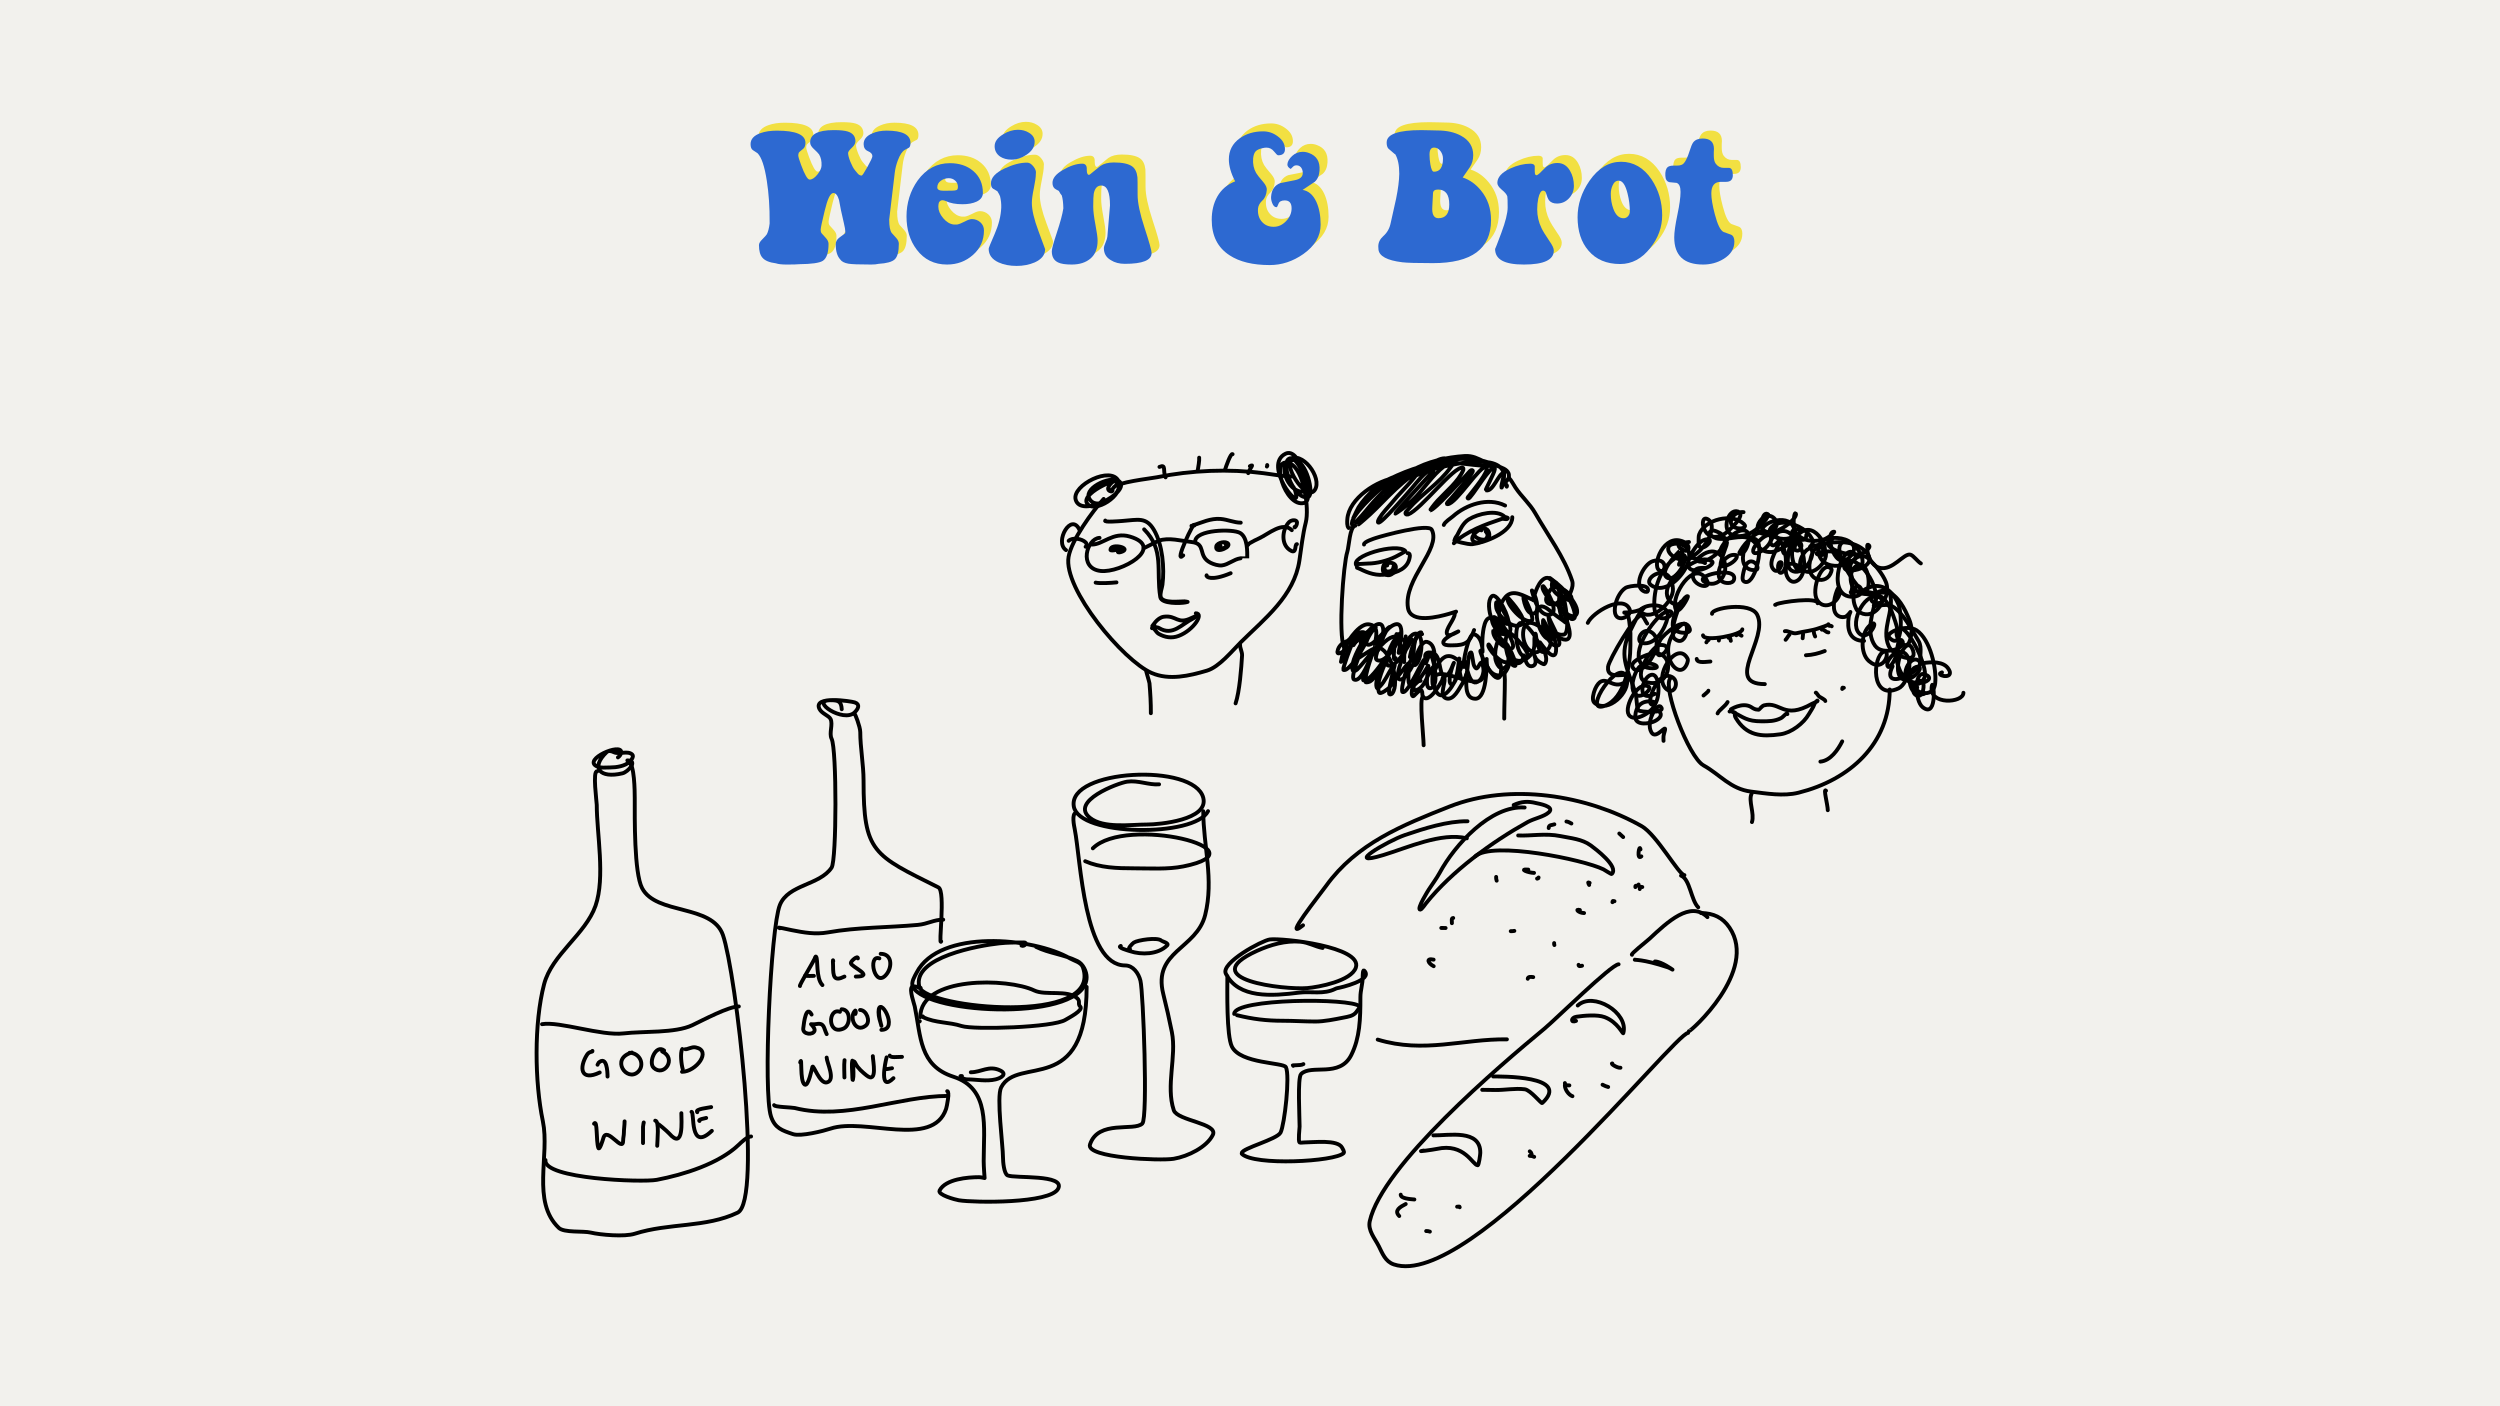 <?xml version="1.0" encoding="UTF-8"?> <svg xmlns="http://www.w3.org/2000/svg" viewBox="0 0 1920 1080"><defs><style> .cls-1 { fill: #f2e042; } .cls-2 { fill: #f2f1ed; } .cls-3 { fill: #2d69d1; } .cls-4 { fill-rule: evenodd; } .cls-4, .cls-5 { fill: none; stroke: #000; stroke-linecap: round; stroke-linejoin: round; stroke-width: 3px; } </style></defs><g id="Ebene_1" data-name="Ebene 1"><rect class="cls-2" x="-4603.76" y="-14002.69" width="16031.5" height="16178.84"></rect></g><g id="Ebene_5" data-name="Ebene 5"><g><path class="cls-1" d="m689.02,162.83c0,4.83.63,8.14,1.88,9.93,1.16,1.26,2.37,2.6,3.62,4.03,1.25,1.43,1.88,2.87,1.88,4.3,0,6-1.03,9.98-3.09,11.95-2.06,1.97-6.22,3.13-12.49,3.49-1.43.36-3.31.54-5.64.54-9.31,0-15.17-.22-17.59-.67-3.04-.54-5.1-1.61-6.17-3.22-2.33-2.51-3.49-6.4-3.49-11.68,0-2.06.98-3.8,2.95-5.23,1.34-.98,2.73-2.01,4.16-3.09.18-.27.27-.72.27-1.34,0-1.25-.4-3.58-1.21-6.98-1.16-5.28-1.88-8.46-2.15-9.53-.9-4.92-1.39-7.52-1.48-7.79-1.07-3.67-2.55-5.46-4.43-5.37-2.24,0-4.43,4.53-6.58,13.59-2.06,8.43-3.09,13.28-3.09,14.53,0,1.17.18,2.02.54,2.56,1.16,1.26,2.37,2.6,3.62,4.04,1.25,1.43,1.88,2.87,1.88,4.3,0,6.82-1.48,11.17-4.43,13.06-2.6,1.62-8.64,2.47-18.12,2.56-1.52.18-4.7.27-9.53.27-3.76,0-6.53-.31-8.32-.94-5.01-.63-8.46-2.06-10.34-4.3-1.79-1.97-2.69-5.2-2.69-9.68,0-1.34.85-2.82,2.55-4.44,1.97-1.97,3.13-3.27,3.49-3.9.98-1.88,1.7-4.61,2.15-8.2v-.81c.09-11.56-.63-22.22-2.15-31.99-1.7-11.11-4.07-18.19-7.12-21.24-1.16-.81-2.35-1.59-3.56-2.35-1.21-.76-1.81-2.31-1.81-4.64,0-3.85,2.55-6.67,7.65-8.47,3.49-1.26,7.7-1.88,12.62-1.88,14.59,0,21.88,3.13,21.88,9.4,0,2.06-.58,3.58-1.75,4.56-2.06,1.61-3.18,2.6-3.36,2.95-.27.72-.4,1.43-.4,2.15,0,.98.72,3.4,2.15,7.25,2.77,7.52,4.97,11.28,6.58,11.28,1.88,0,3.85-1.28,5.91-3.83,2.06-2.55,3.13-4.81,3.22-6.78.18-3.49-.45-6.4-1.88-8.73-.63-.89-2.06-2.37-4.3-4.43-1.61-1.52-2.46-3-2.55-4.43-.27-6.53,5.77-9.8,18.12-9.8,4.92,0,8.5.36,10.74,1.08,3.94,1.25,5.91,3.76,5.91,7.52,0,1.61-.94,3.29-2.82,5.03s-2.82,3.07-2.82,3.96c0,1.61.6,3.89,1.81,6.85,1.21,2.95,2.35,5.06,3.42,6.31.72.98,1.5,1.92,2.35,2.82.85.9,1.81,1.34,2.89,1.34.45,0,1.92-2.24,4.43-6.71,2.5-4.48,3.76-7.2,3.76-8.19,0-1.61-1.12-2.89-3.36-3.83-2.24-.94-3.36-2.75-3.36-5.44,0-3.58,2.19-6.31,6.58-8.19,3.22-1.43,6.89-2.15,11.01-2.15,12.26,0,18.39,3.13,18.39,9.4,0,1.79-.36,3-1.07,3.62-1.07.54-2.15,1.12-3.22,1.74-1.97,1.08-3.76,3.72-5.37,7.92-1.25,3.31-2.06,6.54-2.42,9.67l-4.3,36.25Z"></path><path class="cls-1" d="m741.25,166.32c1.43-.26,3.4-1.04,5.91-2.34,2.24-1.21,4.03-1.82,5.37-1.82,2.51,0,4.68.83,6.51,2.48,1.83,1.65,2.75,3.72,2.75,6.22,0,7.58-2.8,13.84-8.39,18.79-5.59,4.95-12.24,7.42-19.94,7.42-9.85,0-17.63-3.84-23.36-11.52-5.19-6.88-7.79-15.36-7.79-25.46s2.86-19.56,8.59-27.6c6.44-8.84,14.68-13.27,24.7-13.27,7.25,0,13.2,1.97,17.85,5.91,5.01,4.21,7.52,9.85,7.52,16.91,0,2.95-1.61,5.19-4.83,6.71-2.87,1.34-6.49,2.01-10.87,2.01-5.1,0-9.35-.81-12.75-2.42-.99-.45-1.84-.67-2.55-.67-1.25,0-2.19.62-2.82,1.87-.27.98-.4,2-.4,3.07,0,2.93,1.23,5.86,3.69,8.8,2.46,2.93,5.17,4.58,8.12,4.93h2.69Zm-6.44-35.58c-2.24,0-4.28.65-6.11,1.95-1.84,1.3-2.75,3.02-2.75,5.17,0,1.7,1.65,2.55,4.97,2.55,5.82,0,8.91-.13,9.26-.4,1.08-.09,1.61-.94,1.61-2.55,0-1.97-.69-3.58-2.08-4.83-1.39-1.25-3.02-1.88-4.9-1.88Z"></path><path class="cls-1" d="m767.16,134.64c0-4.3,3.53-8.1,10.6-11.41,6.26-2.95,11.99-4.43,17.18-4.43,1.7,0,3.33,1.01,4.9,3.02,1.56,2.01,2.17,3.83,1.81,5.44,0,2.51-.52,6.22-1.54,11.14-1.03,4.92-1.54,8.68-1.54,11.27,0,5.46,1.7,12.71,5.1,21.75,3.4,9.04,5.1,13.65,5.1,13.83,0,4.39-2.68,7.79-8.05,10.2-4.21,1.79-8.82,2.68-13.83,2.68-5.28,0-9.89-.9-13.83-2.68-5.1-2.33-7.65-5.82-7.65-10.47,0-.63,1.54-4.45,4.63-11.48,3.09-7.02,4.76-13.76,5.03-20.2.09-2.95-.23-5.86-.94-8.73-.45-1.07-1.12-2.33-2.01-3.76-1.16-.62-2.28-1.3-3.36-2.01-1.08-.72-1.61-2.1-1.61-4.16Zm33.56-31.82c0,3.85-2.1,7.16-6.28,9.93-3.65,2.51-7.49,3.76-11.49,3.76-3.48,0-6.42-.81-8.82-2.41-2.76-1.97-4.14-4.61-4.14-7.92,0-3.49,2.18-6.53,6.55-9.13,3.74-2.33,7.53-3.49,11.36-3.49,3.21,0,6.01.76,8.42,2.28,2.94,1.7,4.41,4.03,4.41,6.98Z"></path><path class="cls-1" d="m819.24,140.51c-1.79-.89-2.87-1.52-3.22-1.88-1.07-.98-1.61-2.41-1.61-4.29,0-3.48,2.59-6.75,7.79-9.78,5.64-3.31,10.65-4.96,15.04-4.96,2.51,0,3.67,1.5,3.49,4.5,0,.44.04,1.1.13,1.98.27,1.41.76,2.11,1.48,2.11.27,0,.58-.13.94-.4,2.59-2.15,5.24-4.3,7.92-6.44,2.59-1.79,6.04-2.68,10.34-2.68,6.53,0,11.19.98,13.96,2.95,2.33,1.61,3.71,4.43,4.16,8.46.09.81.13,5.32.13,13.56,0,6,1.79,14.45,5.37,25.37,3.58,10.92,5.37,17.32,5.37,19.2,0,5.55-6.85,8.32-20.54,8.32-4.21,0-7.79-.94-10.74-2.82-3.58-2.06-5.37-5.1-5.37-9.13,0-.98.42-2.46,1.28-4.43.85-1.97,1.32-3.49,1.41-4.56,1.34-15.3,2.01-23.27,2.01-23.9,0-10.2-2.24-15.3-6.71-15.3-3.04,0-4.97,2.1-5.77,6.31-.27,1.52-.4,4.88-.4,10.07,0,3.22.56,7.77,1.68,13.62,1.12,5.86,1.68,9.96,1.68,12.29,0,6.09-1.81,10.67-5.44,13.76-3.62,3.09-8.44,4.63-14.43,4.63-4.83,0-8.32-.54-10.47-1.61-3.22-1.52-4.83-4.38-4.83-8.58,0-1.79,1.25-6.43,3.76-13.94,2.77-8.31,4.47-14.65,5.1-19.03-.09-4.29-.49-7.59-1.21-9.92-.63-.62-1.39-1.78-2.28-3.48Z"></path><path class="cls-1" d="m1019.54,124.71c-.27,3.94-1.52,6.89-3.76,8.86-3.13,2.06-6.22,4.12-9.26,6.18,4.47.72,7.96,3.71,10.47,8.99,2.24,4.83,3.36,10.74,3.36,17.72,0,8.77-4.43,16.29-13.29,22.55-8.06,5.64-16.65,8.46-25.78,8.46-12.98,0-23.27-2.5-30.88-7.52-9.13-5.91-13.69-14.99-13.69-27.25,0-6.8,1.43-12.75,4.3-17.85,3.13-5.46,7.7-9.35,13.69-11.68-3.22-6.18-4.83-11.81-4.83-16.91,0-6.71,2.77-12.08,8.32-16.11,5.01-3.58,11.01-5.37,17.99-5.37,4.12,0,7.83,1.25,11.14,3.76,3.76,2.68,5.64,5.99,5.64,9.93,0,3.13-1.74,4.7-5.24,4.7-.54,0-1.59-.98-3.15-2.95-1.57-1.97-3.51-2.95-5.84-2.95-.9,0-1.88.14-2.95.4-2.51.54-4.27,1.34-5.3,2.42-1.03,1.08-1.68,2.87-1.95,5.37-.36,4.21.4,7.97,2.28,11.28.72,1.25,2.55,3.58,5.5,6.98,1.97,2.33,2.86,4.34,2.69,6.04-.27,3.58-1.39,6.29-3.36,8.12-1.97,1.84-3.09,3.83-3.36,5.97-.36,4.21.6,7.63,2.89,10.27,2.28,2.64,5.3,3.96,9.06,3.96s6.78-1.45,9.6-4.36c2.82-2.91,4.23-6.2,4.23-9.87,0-4.03-1.75-6.04-5.24-6.04-2.6,0-4.21.87-4.83,2.62-.63,1.74-1.12,2.62-1.48,2.62-1.43,0-2.55-1.07-3.36-3.22-.72-1.88-.99-3.58-.81-5.1.36-5.1,2.69-8.5,6.98-10.2.09,0,3.89-.76,11.41-2.28,3.94-.81,5.91-2.64,5.91-5.5,0-1.7-.45-3.13-1.34-4.3-1.16-1.34-2.69-1.83-4.56-1.48-.8.18-1.92,1.08-3.36,2.68-1.79-.98-2.64-2.19-2.55-3.62.18-2.15,1.41-4.27,3.69-6.38s4.99-3.16,8.12-3.16c1.61,0,3.22.31,4.83.94,5.82,2.15,8.5,6.58,8.05,13.29Z"></path><path class="cls-1" d="m1071.08,102.96c.27-6.09,9.13-9.13,26.58-9.13,1.97,0,4.36.05,7.18.14,2.82.09,4.54.13,5.17.13,7.16,0,13.2,1.34,18.12,4.03,6.26,3.4,9.4,8.37,9.4,14.9,0,3.58-.87,6.69-2.62,9.33-1.75,2.64-3.56,5.26-5.44,7.85,5.37,1.79,10.02,5.1,13.96,9.93,5.19,6.26,7.79,13.87,7.79,22.82,0,22.02-14.86,33.03-44.57,33.03-12.08,0-19.96-.22-23.63-.67-11.63-1.43-17.72-4.7-18.26-9.8-.09-.89-.13-1.7-.13-2.42,0-2.95,1.3-5.59,3.89-7.92,2.95-2.59,4.83-5.95,5.64-10.07,1.34-6.26,2.73-12.49,4.16-18.66,1.52-7.52,2.33-13.87,2.42-19.06,0-6.53-1.03-11.54-3.09-15.04l-.54-.27c-1.25-1.08-2.82-2.42-4.7-4.03-.99-1.07-1.43-2.77-1.34-5.1Zm32.89,9.57c0,2.52.22,5.09.67,7.71.63,3.69,1.52,5.54,2.69,5.54,4.65,0,6.98-3.38,6.98-10.14,0-2.07-.65-3.99-1.95-5.75-1.3-1.76-2.93-2.64-4.9-2.64-2.33,0-3.49,1.76-3.49,5.27Zm6.58,26.94c-2.51,0-3.81.94-3.89,2.82l-.54,10.07c-.45,6.09,1.12,9.13,4.7,9.13,5.55,0,8.32-3.53,8.32-10.61,0-7.61-2.87-11.41-8.59-11.41Z"></path><path class="cls-1" d="m1159.55,139.68c-2.33-1.92-3.49-3.69-3.49-5.3,0-4.3,3.27-7.96,9.8-11.01,5.46-2.51,10.65-3.76,15.57-3.76,1.97,0,3.09.62,3.36,1.85,0-.26,0,1.1,0,4.1l.13,1.59c0,.44.18.8.54,1.06.36.26.67.35.94.26.98-.36,3.04-2.19,6.17-5.5,2.59-2.6,5.82-3.89,9.67-3.89,4.12,0,7.34,2.01,9.67,6.04,1.97,3.4,2.95,7.25,2.95,11.54,0,3.67-1.25,6.85-3.76,9.53-2.51,2.69-5.59,4.03-9.26,4.03-2.69,0-4.7-.81-6.04-2.42-.81-1.08-1.66-3.13-2.55-6.18-.45-.81-1.12-1.25-2.01-1.34-1.61,0-2.87,2.02-3.76,6.06-.54,2.69-.81,5.47-.81,8.34,0,5.12,1.12,9.96,3.36,14.54.98,2.06,3,5.34,6.04,9.82,2.24,3.14,3.36,5.56,3.36,7.27,0,7.18-7.65,10.76-22.96,10.76s-22.15-4.03-22.15-12.08c0,.45,1.61-3.65,4.83-12.29,3.22-8.64,4.83-15.15,4.83-19.53,0-4.74-.09-7.56-.27-8.46-.45-1.43-1.84-3.11-4.16-5.03Z"></path><path class="cls-1" d="m1217.68,160.68c0-9.75,3.04-19.06,9.13-27.92,6.8-9.75,14.9-14.63,24.3-14.63s17.41,4.56,23.49,13.69c5.37,8.14,8.05,17.27,8.05,27.39,0,9.13-3.04,17.5-9.13,25.1-6.44,8.24-14.14,12.35-23.09,12.35-10.47,0-18.62-3.44-24.43-10.34-5.55-6.45-8.32-14.99-8.32-25.64Zm40.14-4.43c0-4.47-.58-9.04-1.75-13.69-1.61-6.62-3.89-9.93-6.85-9.93-2.06,0-3.63,1.25-4.7,3.76-.9,1.97-1.34,4.12-1.34,6.44,0,4.12.67,7.97,2.01,11.55,1.79,4.74,4.38,7.12,7.79,7.12,1.34,0,2.48-.51,3.42-1.54.94-1.03,1.41-2.26,1.41-3.69Z"></path><path class="cls-1" d="m1338.1,179.55c0,5.44-2.77,9.85-8.32,13.24-4.65,2.85-9.89,4.28-15.71,4.28-14.77,0-22.15-6.97-22.15-20.9,0-3.84.81-9.6,2.42-17.29,1.61-7.68,2.42-13.53,2.42-17.55s-.99-6.16-2.95-6.97c-1.88-.18-3.71-.36-5.5-.54-2.06-.45-3.13-2.1-3.22-4.96-.18-3.21.4-5.4,1.75-6.57.89-.8,2.46-1.21,4.7-1.21h2.42c2.69,0,4.52-.67,5.5-2,1.52-1.95,2.86-4.8,4.03-8.54,1.16-3.73,2.15-6.14,2.95-7.2,1.52-2.05,3.94-3.07,7.25-3.07,5.82,0,8.73,2.68,8.73,8.05,0,.54-.05,1.39-.13,2.55v2.55c0,2.77.49,4.83,1.48,6.18,1.61,2.15,3.67,3.22,6.17,3.22h3.89c2.06,0,3.09,1.88,3.09,5.63,0,3.41-1.74,5.11-5.24,5.11h-4.03c-4.83,0-7.25,2.99-7.25,8.96,0,3.83.89,9.13,2.68,15.91,2.06,7.93,4.3,12.48,6.71,13.63,1.88.62,3.74,1.29,5.57,2.01,1.83.71,2.75,2.54,2.75,5.48Z"></path></g><g><g><path class="cls-4" d="m1243.07,740.58c-5.6.15-48.89,42.8-56.96,49.45-34.09,28.2-124.51,104.81-134.15,147.89-1.57,7.12,3.94,13.13,6.97,19.16,2.77,5.45,4.96,11.8,11.56,14,59.08,19.72,216.09-177.93,225.97-177.8"></path><path class="cls-4" d="m1253.35,733.29c-1.47-.37,11.09-10.13,13.37-12.25,13.91-12.94,31.43-29.62,44.58-16.68"></path><path class="cls-4" d="m1093.48,883.62c-7.62,1.37,7.24-.64,9.93-1.24,21.5-4.83,27.53,12.49,31.48,12.55.9.01,1.96-8.37,1.97-9.49.26-18.42-24.16-13.31-36.02-13.48"></path><path class="cls-4" d="m1138.34,837.01c-.87-.04,8.07.08,10.05.11,7.5.1,15.02-1.46,22.62-.55,4.45.54,12.74,11.23,13.42,10.57,22.9-21.28-33.04-20.36-37.7-20.42"></path><path class="cls-4" d="m1210.38,784.06c-4.21,1.77-4.05-2.56.31-3.2,5.87-.85,16-1.83,21.7.3,10.09,3.79,14.01,13.46,14.3,12.31,4.37-15.77-23.23-32.2-34.97-21.25"></path><path class="cls-4" d="m1255.58,737.01c-.94.37,5.64-.69,25.31,5.89,1.27.4,3.59,1.78,3.59,1.78,0,0-8.49-6.21-13.48-6.27"></path><path class="cls-4" d="m1176.24,886.27c-.65-1.55-.19-.87-1.38-2.04"></path><path class="cls-4" d="m1121.04,927.19c-.35-.97,0-.42-1.97-.44"></path><path class="cls-4" d="m1086.23,921.2c-2.98-.27-10.51-.66-10.47-3.7"></path><path class="cls-4" d="m1079.58,924.69c-4.32,2.25-9.18,5.03-4.95,9.22"></path><path class="cls-4" d="m1098.14,945.9c-1.1-.43-1.7-.44-2.84-.46"></path><path class="cls-4" d="m1178.25,888.45c-1.53-.66-1.9-.73-3.44-.75"></path><path class="cls-4" d="m1207.64,841.88c-3-1.03-5.85-5.3-5.81-8.35"></path><path class="cls-4" d="m1205.27,833.58c-1.54-.02-3.45.11-3.43-1.78"></path><path class="cls-4" d="m1235.07,834.8c-2.33-.77-1.7-.44-4.3-1.73"></path><path class="cls-4" d="m1244.51,820.03c-2.52.32-7.96-3.31-6.28-3.29"></path><path class="cls-4" d="m1000.73,710.63c-16.7,13.32,13.23-23.97,17.7-30.26,23.33-32.45,58.52-46.64,94.96-61,46.51-18.29,104.96-8.86,147.3,15.05,11.73,6.63,28.68,37.6,32.94,37.66"></path><path class="cls-4" d="m1170.92,620.17c-25.97-1.8-53.65,28.64-65.24,50.1-2.44,4.45-5.65,8.7-8.35,12.86-.1.19-9.83,15.44-6.55,15.48,1,.01,4.18-4.59,4.59-5.13,19.6-24.3,50.08-46.69,77.8-62.1,4.96-2.78,12.62-4.09,16.38-7.56,4.92-4.58-8.38-6.68-9.85-7.06-6.11-1.56-11.3-1.25-17.2,1.49"></path><path class="cls-4" d="m1126.52,643.84c-19.59-4.79-45.55,7.22-64.08,12.82-31.52,9.59,3.33-10.82,16.49-15.34,14.67-5.02,32.74-10.79,48.11-10.58"></path><path class="cls-4" d="m1165.97,641.63c9.37.48,21.23-1.82,32.38.48,8.15,1.68,16.62,2.22,23.45,7.25,3.05,2.29,21.98,16.29,15.97,21.88-.31.28-5.68-3.25-6.28-3.55-15.24-7.55-85.71-21.92-98.5-10.05"></path><path class="cls-4" d="m1115.06,709.01c.09-1.34-.65-4.01.99-3.99"></path><path class="cls-4" d="m1163.01,714.93c-1.61.2-1.24.24-2.75.22"></path><path class="cls-4" d="m1058.09,798.41c35.55,10.81,65.62-.66,99.21-.19"></path><path class="cls-4" d="m1177.52,750.44c-1.5-.28-4.18-.51-4.2,1.26"></path><path class="cls-4" d="m1213.34,698.9c-4.14-1.08-.97,2.26,3.22,2.32"></path><path class="cls-4" d="m1239.92,692.16c-1.1-.24-1.53-.57-1.55.72"></path><path class="cls-4" d="m1246.6,642.88c-1.79-1.59-1.42-1.21-2.98-2.73"></path><path class="cls-4" d="m1206.83,632.46c-1.03-.59-2.66-1.51-3.8-1.53"></path><path class="cls-4" d="m1149.44,676.36c-.39-1.09-.41-1.77-.4-2.89"></path><path class="cls-4" d="m1110.22,712.72c-1.11.02-2.21-.03-3.31-.05"></path><path class="cls-4" d="m1101.01,737.01c-6.24-1.4-4.16,2.95.06,5.03"></path><path class="cls-4" d="m1173.71,667.86c-7.83-.62.17,2.47,4.42,2.53"></path><path class="cls-4" d="m1193.77,725.8c-.26-.93-.2-.42-.18-1.51"></path><path class="cls-4" d="m1220.83,678.05c-1.53-.73-1.3-.24-.36,1.6"></path><path class="cls-4" d="m1261.28,681.24c-1.97-.35-1.94-.28-1.96,1.54"></path><path class="cls-4" d="m1215.02,741.67c-1.21.3-2.69.76-2.67-.68"></path><path class="cls-4" d="m1255.98,681.3c-.47-2.25,2.45-.03,2.47-1.98"></path><path class="cls-4" d="m1259.9,652.35c-.94-4.92-3.17,8.93.66,5.33"></path><path class="cls-4" d="m1180.48,674.74c-.97.02,1.13.43,1.15-.82"></path><path class="cls-4" d="m1193.75,633.08c-1.72.74-4.32.13-4.36,2.86"></path><path class="cls-5" d="m1297.09,791.95c.96.69,53.63-46.36,31.15-79.58-5.25-7.78-12.37-11.03-21.82-11.16"></path><path class="cls-5" d="m1291.04,672.51c6.83,2.51,7.68,18.89,13.19,24.31"></path></g><g><path class="cls-5" d="m1339.04,393.33c-2.66-.38-6.57.99-8.08,3.28-7.47,11.17,13.5,11,8.39,5.87-8.88-8.87-30.21-3.58-34.4,7.97-.56,1.58-.28,3.36-.41,5.03-1,11.79,12.58-.42,7.55-1.26-7.01-1.17-14.73,12.18-15.53,17.61-1.84,13,23.04,2.17,18.03-.84-9-5.4-23.22,6.7-28.49,12.16-14.53,15.03,1.53,25.85,5.01,18.87.1-.19-6.47,9.05-6.47,18.07,0,7.02,14.17,7.27,13.2,3.31-3.07-12.21-20.92,4.7-22.66,7.97-.64,1.21-1.25,2.46-1.66,3.77-.59,1.85-.43,4.43-.43,6.29,0,5.52,10.82-2.97,5.6-5.58-1-.49-3.68-.71-4.76-.29-6.29,2.49-20.44,24.63-10.05,28.1,21.46,7.18,24.3-29.43.46-20.49-2.15.8-12.61,5.01-10.54,9.16,5.35,10.67,26.24-16.8,15.52-26-7.57-6.48-14.07,6.33-7.98,7.55,10,2,17.67-11.37,19.28-19.29,2.17-10.69-13.56-11.72-19.69-7.13-.67.49-1.84,1.52-1.25,2.1,9.11,9.11,25.76-7.98,25.14-17.19-1.48-22.41-24.09-8.45-16.85-3.03,16.14,12.11,44.15-29.56,19.8-31.78-1.82-.16-5.45.45-6.29,2.52-1.18,2.91,1.28,5.58,3.35,7.13,15.27,11.38,37.39-20.91,27.27-28.09-8.39-5.95-4.71,21.52,12.71,10.64,1.48-.93,17.29-14.51,9.92-16.93-7.6-2.5-12.99,14.71-4.22,17.99,14.58,5.47,28.54-14.63,27.7-15.48-4.25-4.24-6.88,8.84-4.32,11.39,7.57,7.58,27.14-8.57,25.3-12.23-.9-1.82-1.66,3.84-1.66,5.87,0,5.74.33,9.27,5.86,12.58,4.45,2.67,9.62,2.73,14.68,2.1,5.01-.63,11.92-6.71,10.49-6.71-8.06,0,1.23,35.19,13.84,17.19,9.77-13.96-31.1-19.03-25.58,0,4.81,16.6,32.58,6.41,28.08.42-9.13-12.19-23.3,30.33-3.76,32.29,2.23.22,3.76.03,5.86-.84,6.34-2.64-.51-11.5-2.51-5.03-1.3,4.19-1.43,8.86.15,12.98.1.27,1.25,3.26,1.94,3.79,11.46,8.92,21.77-7.16,17.93-9.71-11.25-7.5-24.73,18.61-16.68,26.9,7.16,7.37,16.68-12.63,8.54-6.3-7.34,5.71-7.98,21.67-1,27.69,11.74,10.11,17.16-9.08,11.33-7.13-8.24,2.75-10.67,38.21,11.31,28.1,7.8-3.58,13.04-25.29,2.53-28.1-4.3-1.15-8.06,3.12-10.08,6.29-2.1,3.3-.9,7.78,2.1,3.77,7.08-9.43,6.68-22.83,2.94-33.55-3.66-10.5-6.16-18.94-17.62-21.8-4.73-1.19-9.39-1.26-14.25-1.26-.08,0-3.15.21-2.1,1.26.13.12,3.53-9.93-2.1-19.29-.26-.41-3.89-6.13-5.5-7.98-1.38-1.57-2.99-3-4.99-3.75-.84-.33-1.74-.57-2.63-.79-1.2-.3-15.29.68-9.95,2.46,12.48,4.16.56-25.7-12.56-17.61-12.69,7.8-4.71,18-1.28,13.42,3.25-4.33-2.71-8.88-5.01-3.36-2.22,5.32-1.41,13.37,2.1,18.03.31.44,6.78,4.42,5.86,1.68-.72-2.14-4.04-3.38-5.86-4.19-12.79-5.68-8.59,15.68-.44,12.58,9.85-3.74,7.26-26.42-.41-31.03-9.77-5.87-12.99,12.89-5.45,10.06,10.87-4.08,3.56-20.93-6.73-17.19-2.15.79-8.36,6.54-6.29,9.64,2.17,3.26,6.29-3.52,6.29-2.93,0,5.28-9.87,16.36-4.6,22.22,3.94,4.39,7.55-4.9,5.88-5.45-3.4-1.13-2.92,9.63.41,7.97,8.59-4.29-.2-42.88-17.62-23.9-1.38,1.5-4.6,5.08-4.19,7.55,1.02,5.94,20.33-8.29,11.33-13.42-13.63-7.78-27.96,24.6-12.58,27.68.56.11,3.61.36,4.19-.42,2.51-3.33-7.52-13.24-10.49,2.52-.28,1.51-1.41,5.6.44,6.71,7.98,4.8,15.19-25.63,10.05-31.45-5.47-6.2-14.07,9.94-13.84,10.06,5.01,2.51,10.05-12.84,6.39-16.49-5.96-5.97-20.64,9.52-20.64,14.39,0,2.69,5.01-6.29,5.01-6.29,0,0-.2,1.41-.41,2.1-.49,1.64-6.01,15.48-4.19,15.93,3.66.92,11.41-3.39,12.17-7.13.05-.36.13-1.12-.43-1.26-11.15-2.79-20.64,21.39-6.29,21.39,2.1,0,4.17-.71,4.63-2.94,2.12-10.62-33.3-2.41-21.82,2.52,13.1,5.61,20.28-13.61,10.56-21.69-5.09-4.26-11.25-1.4-15.6,2.4-.2.18-2.05,1.72-1.25,2.52,5.09,5.08,32.79-15.15,15.09-22.22-1.43-.58-3.48-1.57-5.01-.42-2.92,2.19,2.86,5.08,4.19,5.45,7.98,2.23,19.16-3.37,25.99.42,6.91,3.83,6.5,10.18,15.93,10.18,5.7,0,15.53-7.25,15.53-7.25,0,0-5.65,17.65.41,21.39,7.65,4.7,17.06-7.96,15.93-14.68-1.33-7.98-14.37,8.7-7.14,14.26,9.69,7.42,25.47-14.18,13.43-17.19-5.37-1.35-7.21,7.03-7.98,10.48-3.5,15.85,13.27,18.79,16.37,7.97.18-.67.49-1.6,0-2.1-7.21-7.21-15.73,16.12-10.9,23.9,5.65,9.16,17.6,1.43,17.6-7.13,0-.16-.9-3.25-1.66-1.68-2.23,4.45-4.89,15.25-1.41,19.59,1.64,2.05,4.3,2.78,6.85,2.22,1.82-.41,4.19-3.78,4.19-3.78,0,0-1.07,2.46-1.28,3.78-1.43,9.47.49,18.45,11.77,18.45"></path><path class="cls-5" d="m1309.32,436.19c-2.71-.11-6.37-.37-8.08,2.47-6.16,10.28,15.52,16.36,9.16,6.17-9.51-15.24-27.6,12.74-23.48,23.06,2.02,5.04,10.59-10.06,9.23-10.06-5.12,0-15.24,28.28-10.05,32.71,9.75,8.37,12.97-16.97,5.01-10.48-22.07,18.04-1.61,45.96,4.63,29.35.23-.65.82-2.53.41-3.35-7.88-15.53-27.85,14.54-15.93,23.48,6.73,5.05,11-9.47.84-10.48-8.7-.87-16.19,19.68-12.99,21.8,6.65,4.44,8.41-24.68-.05-22.56-7.03,1.75-11.74,21.95,2.97,14.6"></path><path class="cls-5" d="m1314.85,471.39c-1-4.34,29.46-9.7,34.68.75,9.13,18.26-25.93,53.25,5.86,53.25"></path><path class="cls-5" d="m1329.32,544.84c-.69.31,8.75-5.92,15.47-1.88,1.2.73.97.7,2.1,1.26,1.25.62,2.38.84,3.76.84.49,0,2.43-2.91,4.19-3.36,12.79-3.2,14.68,11.44,36.91-1.26.2-.12,4.19-1.7,4.19-2.1,0-1.19-2.15,1.39-2.51,2.51-.87,2.57-2.81,5.14-4.19,7.55-4.09,7.14-13.4,14.31-21.82,15.51-14.83,2.12-26.11,1.21-34.37-12.58-1.69-2.82.43-4.19-1.25-4.19"></path><path class="cls-5" d="m1282.72,521.08c-5.96,6.9,14.02,60.31,25.58,66.74,12.81,7.12,20.72,18.16,36.5,20.13,11.61,1.45,24.84,3.75,36.47.84,39.41-9.85,70.03-37.45,70.03-79.25"></path><path class="cls-5" d="m1398.07,584.93c7.83-.75,13.58-9.23,16.75-15.55"></path><path class="cls-5" d="m1394.52,531.96c.23-.43,1.97,2.5,2.69,3.03.97.73,4.63,2.36,4.63,3.36"></path><path class="cls-5" d="m1416.08,528.24c-.49.04-1.25-.77-1.25.87"></path><path class="cls-5" d="m1319.12,547.89c.72-2.33,6.06-5.56,7.65-8.71"></path><path class="cls-5" d="m1312.06,530.46c.05.65-2.97,2.92-3.76,3.69"></path><path class="cls-5" d="m1363.31,464.51c.79.08.31-.15.77-.38,3.84-1.93,31.87-5.68,31.87-.84"></path><path class="cls-5" d="m1309.45,432.47c-7.52-4.02-10.56-6.35-17.9-.21-5.93,4.95,2.38-3.3,0-10.48-.08-.2-16.8,15.51-12.17,20.97,7.24,8.5,23.58-23.56,9-15.22-13.4,7.65-18.88,25.23-17.75,39.84,1,12.87,15.22,6.04,12.94,2.64-1.1-1.67-5.09.37-5.86.84-7.83,4.69-26.27,30.22-16.37,39.84,2.25,2.18,4.96,2.52,7.98,2.52,9.97,0-5.99-8.72-11.74.84-2.56,4.2-4.89,11.38-3.38,16.35,2.94,9.6,15.14-.96,12.17-2.94-8.06-5.37-19.28,15.04-15.52,21.39,4.3,7.22,20.56-3.39,20.56-9.23,0-.68-14.3-4.63-15.53,10.06-.05.51-.05,1.02.03,1.53.08.48.18.97.38,1.41,1.33,2.81,5.37,3.22,7.98,2.94,3.53-.38,6.93-1.32,9.64-3.78,5.6-5.04-5.45-9.85-5.45-2.51"></path><path class="cls-5" d="m1453.5,511.69c-10.79,22.34,30.18.43,19.18-4.8-7.26-3.45-16.14,17.12-1.25,18.45,3.35.3,5.73-2.46,6.7-5.45,2.63-8.07-13.02-38.88-18.85-37.32-8.24,2.2,4.17,20.52,7.55,9.23.77-2.57,1.33-5.27,1.25-7.97-.08-2.81-.72-5.44-1.79-8.03-3.32-8-8.44-18.72-17.49-21.74-6.73-2.24-14.96,6.31-10.08,8.39,9.44,4.01,12.4-8.83,9.64-15.51-2.61-6.36-8.08-12.85-12.99-17.61-9.21-8.93-21.56,11.05-9.23,7.55,11.59-3.29-2.84-24.53-10.56-20.67-10.84,5.42,10.95,36.58,17.7,39.96,1.36.67,8.34.61,7.98,2.1-2.76,11.01-8.7,27.16-1.23,37.62,5.88,8.24,24.6,1.86,20.92-3.66-2.92-4.37-5.32,10.09-4.19,15.52.38,1.86,1.05,3.66,1.69,5.45,7.03,19.88,32.76,8.46,19.28,4.61-7.83-2.24-7.21,20.45-1.15,25.29,12.02,9.62,8.29-23.7,7.03-16.07-2.48,14.8,24.3,12.98,24.3,5.03"></path><path class="cls-5" d="m1297.12,416.26c-2.17.14-14.07,1.27-3.91,6.35,4.65,2.32,6.04-5.61-3.35-7.55-13.84-2.86-22.2,22.16-14.25,23.48,4.35.73,4.6-10.96-6.29-7.55-7.19,2.24-16.04,20.1-5.88,23.48.46.15,1.89.21,2.1-.42,2.07-6.19-14.32-4.39-17.19-2.52-3.86,2.54-6.52,7.83-7.55,12.16-4.22,17.68,13.07,10.43,10.9,4.61-4.68-12.51-28.8,2.07-32.28,10.06"></path><path class="cls-5" d="m1407.13,414.26c-12.66,4.34,13.17,15.19,23.63,10.45.74-.34,6.45-4.03,4.6-5.87-1.87-1.86-1.25,1.96-1.25,2.52,0,5.6,3.25,13.05,9.23,14.68,10.08,2.75,18.88-11.54,23.89-10.06,2.38.7,5.52,5.31,7.98,6.71"></path><path class="cls-5" d="m1328.3,546.44c.54-.37,1.82-.02,2.28.22,8.59,4.3,11.07,7.31,22.28,7.31,5.45,0,10.08,0,14.96-2.44,1.74-.86,4.89-5.06,4.89-3.13"></path><path class="cls-5" d="m1307.92,487.94c.56,5.34,30.18-.27,30.18-4.6"></path><path class="cls-5" d="m1312.29,491.29c.51.22-.74-.07-1.79,2.03"></path><path class="cls-5" d="m1319.88,490.3c.05-.44.54.95.2,1.64"></path><path class="cls-5" d="m1327.56,489.84c1.64-.45,1.15.56,1.71,2.31"></path><path class="cls-5" d="m1333.52,487.89c.46-1.9,3.12-.23,3.99.34"></path><path class="cls-5" d="m1370.78,484.76c2.23-.66,6.04,2.25,8.98,1.52,5.88-1.47,11.54-1.78,17.42-3.91.92-.34,7.03-2.17,7.03-2.93"></path><path class="cls-5" d="m1374.29,487.45c-1.15,1.09-1.82,2.78-2.94,3.91"></path><path class="cls-5" d="m1384.75,486.93s-.31,2.69-.31,3.25"></path><path class="cls-5" d="m1393.06,485.35c-.03,1.02.49,2.48.97,3.46"></path><path class="cls-5" d="m1399.15,483.57c2-.39,2.94,2.12,5.06,2.12"></path><path class="cls-5" d="m1404.93,480.64c.61-.09,1.41-.06,1.82.35"></path><path class="cls-5" d="m1265.05,478.89c-1.28-1.46-2.61-5.68-4.58-6.18-4.32-1.08-24.86,34.01-25.47,39.34-1.33,12.17,17.83,2.3,16.22,8.8-.36,1.38-1.74,2.04-2.79,2.77-10.18,7.27-15.58-7.38-22.2,3.24-1.56,2.46-3.22,7.49-2.81,10.39.18,1.21.54,2.06,1.51,2.83,9.95,7.96,27.37-8.49,24.43-19.23-4.91-18.06-35.37,27.79-17.11,21.29,15.83-5.64,19.9-32.11,19.9-46.28,0-9.6.38-9.32-.92-18.98-.23-1.74-.54-3.55-1.38-5.09-.46-.79-3.22-1.39-2.33-1.39,3.94,0,7.85-.5,11.56-1.85.23-.08,3.91-2.05,3.25-1.39-4.04,4.03-7.21,11.21-9.72,16.2-9.95,19.88-3.2,28.82,3.25,48.14,1.43,4.3.72,9.92,2.3,13.89.64,1.57,22.79,2.87,17.14-2.78-2.43-2.43-11.79,11.66-6.96,19.9,3.71,6.27,12.23-8.04,10.18-.93-.33,1.23-.77,2.44-.92,3.7-.15,1.23,0,2.47,0,3.7"></path><path class="cls-5" d="m1472.42,528.04c-7.19.69.28,10.6,3.73,4.39,1.15-2.07,2.84-11.5-2.79-9.26-11.89,4.76,11.13,17.14,12.86,1.62,1.25-11.3-3.81-33.73-14.3-40.72-7.52-5.02-24.91,1.64-20.79,5.78,10.79,10.78,9.46-19.6,6.96-25.46-3.5-8.2-9.34-15.09-18.98-14.35-.95.07-9.18,2.86-7.88,4.17,1.07,1.07,2.48-.95,2.79-1.39,2.86-4.29.13-23.19-7.88-18.51-7.24,4.24-6.01,17.87,1.38,20.83,7.78,3.11,15.91-1.61,23.15.46.44.12.82.5.95.93,3.2,12.81-6.96,26.46-1.07,39.69,3.32,7.48,22.38,14.54,18.65,3.35-4.22-12.65-13.96,7.6-11.1,17.59,3.79,13.28,21.74-5.09,14.81-5.09-8.59,0-8.82,21.29,1.84,21.29,1.1,0,5.32-.35,2.33-1.85"></path><path class="cls-5" d="m1491.43,516.4c-6.01,1.83,7.6,5.69,6.01-.64-.18-.67-.59-1.25-.92-1.85-3.5-6.17-13.56-5.61-19.44-4.63-.46.07-1.18.41-1.38,0-2.3-4.6,1.15-11.43-2.33-17.13-4.94-8.07-11.79-21.77-20.08-26.51-4.94-2.82-15.37,1.29-14.17-.8,7.6-13.28-14.17-41.29-21.31-32.4-8.98,11.23,28.42,4.59,14.99-8.83-9.08-9.08-22.76-7.97-34.43-5.52-2.76.59-8.31,1.85-8.31,1.85,0,0,2.76-2.64,2.3-4.17-.9-2.99-3.22-5.91-5.55-7.87-5.81-4.92-18.06-9.34-25.04-4.09-12.25,9.18,21.48,16.51,15.78,1.31-4.5-11.99-28.57-2.57-23.61,4.17,3.2,4.32,13.1-4.6,10.18-9.26-7.98-12.8-22.92,10.18-7.85,10.18"></path><path class="cls-5" d="m1383.49,407.81c-1.56.2-2.22-1.65-4.09-1.28-10.15,2.03,7.88,14.36,7.88,4.16"></path><path class="cls-5" d="m1386.95,503.24c5.14-.24,9.64-1.44,14.45-3.24"></path><path class="cls-5" d="m1303.08,506.07c.31,3.71,8.11,1.99,10.51,1.99"></path><path class="cls-5" d="m1345.23,609.61c-2.66,5.07,2.38,15.37.26,21.74"></path><path class="cls-5" d="m1402.37,607.26c-2.3-2.38,1.36,11.01,1.36,14.97"></path></g><g><path class="cls-5" d="m784.54,726.24c2.05,1.05,5.01-2.44,1.98-2.44-6.38,0-12.75,0-19.05.68-14.94,1.61-67.32,10.56-61.41,33.46,4.24,16.44,141.24,30.27,125.63-15.02-1.36-3.96-6.68-4.97-9.88-6.83-28-16.26-100.36-22.94-117.87,10.93-1.34,2.6-4.57,7.55-2.82,10.93,11.18,21.64,133.4,26.99,133.4-7.51,0-4.22-2.67-10.17-7.06-12.29-11.2-5.42-21.33-5.88-31.76-10.93"></path><path class="cls-5" d="m707.05,758.71c-.57-.04-5.37-1.99-6.64-.76-2.28,2.21,1.67,12.86,2.12,15.02,4.77,23.04,3.44,45.49,29.65,53.94,28.39,9.15,23.29,38.58,23.29,64.87,0,4.33.71,12.97.71,12.97,0,0-2.81-.68-4.24-.68-8.6,0-25.76,1.37-30.34,10.24-1.71,3.32,12.2,7.09,14.82,7.51,11.92,1.92,70.29,2.61,76.23-8.88,5.83-11.29-33.68-7.76-38.82-10.24-2.77-1.34-3.53-10.45-3.53-13.66,0-9.32-5.16-46.68-1.4-53.94,12.83-24.82,65.64,7.94,65.64-77.16"></path><path class="cls-5" d="m706.4,784.29c-.11.09-.23.19-.34.29"></path><path class="cls-5" d="m709.21,781.04c-.5-.86-1.42-.4-.32.12,9.52,4.61,19.85,3.67,29.64,6.83,9.35,3.02,70.62,1.12,79.76-4.78,1.89-1.22,14.28-7.35,11.29-10.24-2.04-1.98.27-3.84-2.12-6.15-7.25-7.02-24.53-1.96-33.17-6.15-19.82-9.58-87.52-11.35-87.52,20.49"></path><path class="cls-5" d="m738.76,826.42c-3.09-.62.58,2.54,4.01,2.54,7.05,0,14.72,1.73,21.88,0,4.57-1.11,9.02-4.17,3.52-6.83-8.59-4.16-14.51,1.37-22.59,1.37"></path></g><path class="cls-5" d="m474.58,581.68c.99-.55,2.55-2.47,2.55-3.97,0-7.51-29.7,5.59-18.82,10.8,3.17,1.51,6.87.9,10.35.9,4.85,0,11.42-1.03,15.06-4.5.86-.82,3.39-3.96,1.87-5.4-3.46-3.3-10.12.11-14.09-1.8-2.24-1.07-4.24-1.36-5.66,0-12.44,11.91-5.31,20.39,12.24,16.19,4.22-1.01,12.3-9.9,3.74-9.9"></path><path class="cls-5" d="m458.64,592.4c-3.68-.85-.33,23.78-.33,25.8,0,21.76,6.62,55.66-.93,77.38-7.67,22.02-33.51,37.31-39.51,60.28-7.84,30.03-7.24,75.13-.95,105.27,5.47,26.15-8.91,61.65,12.24,81.88,4.05,3.89,18.78,2.24,24.46,3.6,7.47,1.78,26.06,3.39,33.86.9,26.45-8.43,54.55-4.5,79.01-16.19,19.23-9.2-1.3-184.52-11.29-213.24-8.31-23.85-51.24-15.25-62.08-35.99-6.15-11.78-5.64-54.07-5.64-69.28,0-4.57-.21-26.99-4.71-26.99"></path><path class="cls-5" d="m416.29,786.57c13.23-2.35,45.46,9.15,62.72,7.08,14.89-1.78,39.6-.05,52.68-6.3,8.72-4.17,27.95-14.4,35.73-14.4"></path><path class="cls-5" d="m418.92,890.92c-1.91,14.49,74.4,17.31,85.49,15.19,20.57-3.94,47.7-12.34,63-26.99,1.77-1.69,6.42-6.3,9.42-6.3"></path><path class="cls-5" d="m455,807.09c.37,1.12-2.37.06-4.22,3.02-6.15,9.79-4.94,20.61,9.81,13.56"></path><path class="cls-5" d="m458.91,817.72c.04-.21.51-1.28.6-1.35,6.52-6.25,7.08,6.74,7.08,10.43"></path><path class="cls-5" d="m485.32,808.34c-16.89,4.63-3.93,23.05,4.71,14.81,5.43-5.2,1.6-14.6-6.54-14.6"></path><path class="cls-5" d="m510,806.75c-6.38-4.93-12.22,9.23-8,13.27,7.82,7.46,18.1-6.98,6.54-12.51"></path><path class="cls-5" d="m524.01,805.64c-1.85,2.7-.6,12.73.35,15.41"></path><path class="cls-5" d="m526.31,805.78c1.61.34,4.85-1.98,7.86-1.4,12.9,2.47.33,18.77-10.37,18.77"></path><path class="cls-5" d="m456.24,863.01c2.74-3.85,1.5,13.45,3.27,18.53.86,2.49,3.5-6.1,3.81-7.3,2.65-10.1,15.26,11.98,15.26,1.56,0-1.99.56-3.73.56-5.74,0-3,.54-5.84.54-8.86"></path><path class="cls-5" d="m494.35,862.52c.27-1.96-.51,2.09-.51,2.86v12.51"></path><path class="cls-5" d="m503.22,860.66c3.33.17,1.52,15.97,1.52,19.31"></path><path class="cls-5" d="m505.46,863.55c-1.26-1.83,7.08,5.36,8.54,7.03,11.31,12.99,9.28-9.96,9.28-15.64"></path><path class="cls-5" d="m531.09,853.89c2.51.08-1.83,31.29,15.61,14.61"></path><path class="cls-5" d="m537.22,860.92c-1.54-1.16,4.38-2.09,5.12-2.33"></path><path class="cls-5" d="m535.49,854.17c-2.2-2.52,9.11-3.42,10.68-3.92"></path><path class="cls-5" d="m890.16,602.36c-7.8.65-16.11-3.25-24.53-2.04-6.96.99-44.38,15.11-28.52,27.79,10.38,8.32,31.41,5.12,43.86,5.12,9.34,0,47.42-3.45,43.15-20.48-6.78-27.12-104.23-21.97-99.44,6.58,3.84,23.1,93,23.85,103.1,3.65"></path><path class="cls-5" d="m826.27,624.23c-3.25.85-1.46,9.76-.87,12.66,4.63,23.1,6.93,104.58,38.77,104.58,6.01,0,10.26,5.96,11.69,11.7,2.15,8.57,5.75,105.4,1.46,109.7-6.27,6.27-33.81-3.15-40.21,16.09-3.45,10.33,54.09,12.68,64.35,10.97,11.1-1.85,25.37-9.04,29.97-18.28,4.48-8.96-27.26-10.88-29.97-19.01-6.27-18.78,2.28-41.28-1.46-59.97-2.1-10.45-4.07-19.11-6.6-29.25-8.26-33.12,25.63-34.44,32.17-60.7,6.86-27.41-1.46-53.02-1.46-79.72"></path><path class="cls-5" d="m833.44,661.42c11.41,5.03,24.55,5.45,37.32,5.45s25.99.94,38.03-1.46c64.17-12.83-44.04-39.34-69.49-13.89"></path><path class="cls-5" d="m860.75,726.49c-3.17,1.14,5.75,3.56,7.09,4,8.77,2.93,21.48,2.63,28.52-4.39,1.79-1.79-3.89-3.14-4.4-3.66-2.84-2.85-18.31-.46-21.2,1.46-.9.59-5.47,5.12-2.92,5.12"></path><path class="cls-5" d="m1015.76,728.04c-6.03-1.13-10.51-4.21-17.08-4.81-11.36-1.03-23.17,2.41-33.3,7.01-48.8,22.19,21.36,30.05,38.54,28.61,8.67-.72,33.92-5.41,37.37-15.76,5.35-16.06-56.52-22.78-65.99-21.6-6.06.76-37.98,18.02-33.86,26.27,9.69,19.35,35.73,17.14,56.06,14.6,9.64-1.2,19,1.59,28.03-2.92.54-.28,1.12-.5,1.74-.59,1.71-.24,27.8-6.06,20.44-13.43-1.13-1.13-1.15,3.85-1.15,4.67,0,5.56-1.77,10.52-1.77,15.77,0,16.88-.41,31.18-7.01,44.38-8.9,17.81-30.74,6.81-38.54,14.6-2.84,2.86-1.15,33.21-1.15,40.29,0,1.93-1.25,11.03,0,12.26.36.35,2.94,0,3.5,0,6.96,0,25.91-2.45,29.18,4.08.28.57,1.99,3.26,1.18,4.09-6.62,6.62-68.88,9.94-78.24.58-.15-.14,0-.39,0-.58,0-3.7,27.14-10.49,29.77-15.77,3.07-6.13,7.32-43.75,4.09-50.21-1.84-3.7-34.86-2.56-41.46-15.77-4.19-8.39-3.5-42.86-3.5-54.3"></path><path class="cls-5" d="m950.02,779.68c12.07,2.97,22.51,4.27,35.22,4.27,8.44,0,16.75.58,25.09.58,6.52,0,14.63-1.64,21.02-2.92,3.94-.79,8.18-1.19,10.51-4.67.28-.42,2.84-3.57,2.33-4.09-6.55-6.56-96.32-6.12-96.32,5.84"></path><path class="cls-5" d="m993.25,818.57c-2.43-.94,5.58.12,7.75-1.34"></path><path class="cls-5" d="m646.45,544.68c-.38-6.12-2.63-6.92-8.62-6.92-16.45,0,10.08,17.83,18.59,9.3,2.74-2.73,4.37-6.16,0-7.61-2.61-.87-32.4-5.61-27.06,5.07,1.74,3.49,7.21,5.09,8.47,7.61,2.07,4.14-1.25,11.02.84,15.23,4.02,8.05,3.86,93.18,0,98.96-9.11,13.67-33.38,12.81-39.75,28.76-7.03,17.57-12.97,143.86-6.78,162.4,2.99,9,8.52,10.73,16.91,13.54,5.91,1.97,23.27-2.4,28.77-4.23,26.19-8.73,78.57,15.45,88.8-15.23.51-1.54,2.99-13.53.85-13.53"></path><path class="cls-5" d="m722.83,722.97c-2.38,4.91,3.55-38.59-2.1-41.42-50-25-57.52-26.69-57.52-82.05,0-12.09-2.53-25.43-2.53-37.22,0-4.02-4.25-15.05-4.25-13.54"></path><path class="cls-5" d="m598.96,712.88c-4.17-1.49,6.85,1.03,9.1,1.48,9.23,1.85,18.14,3.4,27.65,1.73,22.87-4.04,46.04-3.66,69.08-5.76,7.85-.71,12.28-4.03,19.59-4.03"></path><path class="cls-5" d="m614.36,757.29c-.87-.23,10.18-18.41,11.25-20.93.26-.6.61-2.1,1.1-1.64,1.71,1.73-.28,16.65,4.91,21.83"></path><path class="cls-5" d="m618.4,749.33c2.1.39,4.55.13,6.67.13"></path><path class="cls-5" d="m639.93,738.14c-.51-2.51-.13,1.78-.13,3.68,0,8.13.67,12.21,8.72,8.18"></path><path class="cls-5" d="m658.86,736.04c.1-2.67-5.42,2.01-5.42,3.59,0,2.82,19.03,10.37,3.81,10.37"></path><path class="cls-5" d="m675.36,736.04c-9.26-3.34-3.53,24.23,5.73,11.88,4.27-5.7,3.94-15.38-4.73-15.38"></path><path class="cls-5" d="m623.31,779.18c-4.14-7.65-5.86,5.6-6.42,10.66-.54,4.72,7.78,5.38,8.72,1.64.46-1.82-2.74-4.91-2.74-4.91,0,0,2.2.21,3.27,0,7.24-1.45,6.24,2.63,8.75,7.64"></path><path class="cls-5" d="m645.07,777.08c-9.23-3.48-9.87,18.68,2.92,12.76,5.42-2.52,5.55-14.73-1.64-14.73"></path><path class="cls-5" d="m656.99,778.67c.38-.42.33-3.08-.28-2.47-5.01,5.02.54,17.58,8.18,11.46,3.99-3.19.61-12-4.37-12"></path><path class="cls-5" d="m675.48,774.49c-1.53,4.27,1.97,15.14,1.41,13.17-1.02-3.61-2.17-6.46-2.17-10.37,0-14.11,16.34,13.64,2.17,13.64"></path><path class="cls-5" d="m614.56,815.96c1.69-6.21-.51,14.37,3.4,16.99,2.84,1.88,5.52-12.16,6.01-13.64.69-2.1,5.52,13.09,10.92,12.01,7.31-1.47,0-15.44,0-19.1"></path><path class="cls-5" d="m648.6,814.22c-.49,4.35-.08,8.9-.08,13.27"></path><path class="cls-5" d="m654.61,814.58c-.72,3.08-.08,7.05-.08,10.18,0,.21.1,6.16.54,4.37,1.3-5.24-1.41-19.2,2.17-12,1.64,3.28,5.35,6.45,8.18,8.73,8.85,7.06,4.91-11.51,4.91-14.73"></path><path class="cls-5" d="m680.91,812.05c-1.15,4.21-5.83,27.09,5.27,15.98"></path><path class="cls-5" d="m680.11,820.72c-2.05.93,4.25-.08,4.96-.32"></path><path class="cls-5" d="m683.36,810.68c.36,1.83,5.8.98,9.36.98"></path><path class="cls-5" d="m594.53,848.75c-.1,1.46,13.76,1.7,15.81,2.2,39.34,9.83,79.52-9.28,117.86-9.28"></path><g><path class="cls-5" d="m847.63,383.18c-8.71,9.63-24.76,31.65-26.96,44.46-4.23,24.65,42.04,79.74,63.75,89.18,13.58,5.9,28.98,2.21,42.44-1.75,9.53-2.8,19.42-15.26,26.3-22.06,18.07-17.87,40.73-35.34,44.76-62.4,1.39-9.35,2.6-20.29,4.91-29.32,2.79-10.83-1.43-40.66-12.02-45.27-16.12-7.01-4.14,34.41,10.92,30.2,9.18-2.56-5.29-40.51-12.5-33.38-5.52,5.46,5.96,32.48,15.7,28.64,4.43-1.74-1.44-28.16-11.35-28.22-10.58-.06,9.36,33.11,16.15,23.09,6.28-9.3-10.23-31.24-20.09-23.11-8.34,6.87,1.25,25.95,11.75,24.26,4.84-.78-3.1-34.47-14.13-29.03-17.42,8.59,10.9,43.98,8.16,31.37-.72-3.33-1.1-5.11-3.52-7.55"></path><path class="cls-5" d="m857.36,372.15c8.11-8.98-27.58,5.88-22.58,14.33,5.11,8.6,29.27-6.17,24.29-16.92-5.62-12.18-35.92,3.12-32.99,14.09,3.86,14.48,40.59-4.98,34.17-13.29-4.86-6.34-27.77,3.74-23.85,12.16,4.95,10.69,24.17-1.21,23.07-10.58-.79-6.46-7.59-.61-8.35,2.73-.76,3.27,5.11,3.57,2.75,1.2"></path><path class="cls-5" d="m890.47,358.58c5.47-2.34,2.35,3.26,4.7,8.01"></path><path class="cls-5" d="m920.96,351.5c.26,2.07-.72,7.46-1.15,10.07"></path><path class="cls-5" d="m946.62,348.82c-1.3-1.3-5.24,9.88-5.82,12.08"></path><path class="cls-5" d="m959.91,358.03c3.78-2.06.11,1.31-1.27,5.35"></path><path class="cls-5" d="m973.2,357.15c.26.63.06.52-.24,1.15"></path><path class="cls-5" d="m917.11,403.67c.83-5.71-16.33,30.73-8.4,22.87"></path><path class="cls-5" d="m915.06,403.82c.56.17.33-.04.92-.23,6.95-2.27,13.79-5.67,21.44-5.04,5.45.45,10.3,2.83,15.46,2.86"></path><path class="cls-5" d="m848.85,399.78c-1.52,1.52,10.82.48,12.84.34,12.43-.89,18.52-3.32,24.54,6.88,6.61,11.16,8.17,29.4,6.52,42.07-.34,2.59-2.11,6.91-1.27,9.51,1.63,4.96,14.3,3.25,18.25,3.27.8,0,2.37.41,2.37.41,0,0-1.07.28-1.6.39-3.86.75-18.54,1.28-19.4-4.08-3.32-20.71,3.26-36.18-12.4-52.01"></path><path class="cls-5" d="m844.44,413.08c-9.85.51-16.38,23.4.78,25.4,15.44,1.81,50.71-18.17,22.35-26.44-12.85-3.74-20.55,6.23-29,6.18"></path><path class="cls-5" d="m878.35,420.88c-.24.59,9.9-4.99,11.42-5.55,7.61-2.81,17.64.12,25.34.94,11.76,1.24,4.27,10.71,14.59,15.94,2.34,1.18,6.09,2.35,8.74,2.03,4.95-.59,9.16-4.77,14.29-5.47.24-.03,5.16.05,5.16.03.03-5.2.33-15.96-5.44-19.46-5.53-3.35-34.5-2.66-34.55,6.55"></path><path class="cls-5" d="m937.03,419.21c1.31-.2-2.79.43-1.7,1.53,1.5,1.54,9.61-.6,7.93-3.13-1.56-2.35-8.53-.99-9.14,1.93-1.49,7.31,14.8-1.5,7.15-1.54"></path><path class="cls-5" d="m860.41,420.21c-1.79,1.94-3.65,5.13.75,3.69,8.88-2.91-8.29-7.18-8.32-1.63,0,1.39,8.33-.5,8.34-1.94,0-.4-.8,0-1.22,0"></path><path class="cls-5" d="m833.76,419.9c.09.6,1.58-1.74.08-3.29-2.98-3.01-10.27-4.05-13.1-1.26"></path><path class="cls-5" d="m829.23,407.33c-6.32-14.65-19.71,8.94-10.52,15.15"></path><path class="cls-5" d="m958,418.28c-.03.07-.09.15-.06.21.44.78.89-.77,1.58-1.18,2.44-1.43,4.97-2.73,7.58-3.92,7.1-3.27,18.07-13.23,25-6.21"></path><path class="cls-5" d="m994.25,404.68c-.37,2.25,5.4-6-1.69-5.03-.77.11-1.87.66-2.41,1.18-5.66,5.61-6.77,18.04,1.48,22.22,4.35,2.21,2.49-5.14,4.39-5.13"></path><path class="cls-5" d="m885.01,480.72c0,.41,3.53-6.35,8.79-7.07,9.91-1.36,10.19,6.43,21.4.91,1.43-.71,4.37-1.96,4.37-1.96,0,0-2,1.78-3.19,2.36-9.13,4.5-15.7,13.77-26.22,7.39-1.65-1.01-3.56,0-3.55-2"></path><path class="cls-5" d="m884.73,482.45c1.63-.76,3.1,3.15,5.02,4.26,4.88,2.82,10.06,3.71,15.44,1.67,11.5-4.35,19.75-17.34,13.2-17.37"></path><path class="cls-5" d="m841.46,447.45c3.08.76,11.95.25,15.98-.18"></path><path class="cls-5" d="m926.68,441.84c-.75,1.07,3.32,4.77,18.45-1.61"></path><path class="cls-5" d="m880.6,515.98c-1.26-3.05,2.06,7.48,2.2,8.76.67,7.78,1.1,15.18,1.06,23"></path><path class="cls-5" d="m952.41,495.33c-.28,2.01,1.63,5.35,1.5,8-.56,9.6-1.93,27.89-4.98,36.85"></path><path class="cls-5" d="m855.15,374.71c1.83-4.37,28.44-7.17,33.28-8.16,26.45-5.41,55.33-6.61,82.12-3.11,8.5,1.11,15.49,2.47,21.78,2.5"></path></g><g><path class="cls-5" d="m1072.98,366.72c-15.09,1.83-37.23,15.97-38.25,32.22-.1,1.74-.38,5.14,1.04,6.56.05.06,6.32-13.8,7.59-15.88,5.4-8.85,20.77-24.17,32.44-24.17.48,0-.94.16-1.38.35-1.73.74-1.58.92-3.44,2.07-2.98,1.83-5.84,3.77-8.64,5.87-4.31,3.23-26.68,23.65-23.83,29.34.28.52,6.52-5.89,10.7-11.05,7.59-9.33,16.13-18.32,26.25-24.86,1.5-.98,3.57-3.69,4.84-2.42.74.75-1.61,1.39-2.42,2.07-3.34,2.77-6.27,5.93-9.33,8.98-7.82,7.82-16.44,15.28-23.47,23.82-.76.91-2.27,2.05-1.73,3.11.05.1,7.37-5.97,13.46-12.08,6.83-6.83,13.35-13.74,20.72-20.02,3.29-2.81,3.13-2.59,6.91-5.18,1.33-.9,4.15-4.01,4.15-2.42,0,2.15-13.79,16.17-15.55,18.3-4.38,5.3-4.33,4.98-8.97,10.36-4.03,4.65-6.78,9.04-5.53,9.67,2.24,1.11,22.04-22.2,25.89-26.58,3.85-4.38,9.56-12.51,15.55-14.5.2-.07.48-.1.69,0,1.43.72-1.38,2.94-2.42,4.14-3.8,4.34-26.89,29.15-26.58,30.04.05.14,8.61-5.3,16.23-13.46,7.77-8.35,15.11-19.8,25.2-25.55.56-.32,1.91-.97,2.75-.69,1.43.47-.87,2.92-1.73,4.14-8.84,12.53-22.53,20.63-32.44,32.11-.94,1.09-2.88,2.6-2.09,3.8.28.41,1.43.46,1.73.34,10.07-3.77,35.4-37.58,42.12-35.9.66.16.38,1.62.36,1.73-3.67,8.78-13.4,16.64-19.7,23.48-2.98,3.24-6.04,7.6-5.86,7.6,3.39,0,24.77-24.08,28.31-27.62,1.27-1.29,3.21-4.39,4.49-3.11,1.32,1.33-8.79,12.14-16.23,21.06-1.22,1.47-5.02,4.83-3.11,4.83,6.58,0,25.61-31.04,29.69-28.31,3.21,2.13-10.88,18.8-13.1,21.75-.48.62-1.58,1.53-1.04,2.07.82.81,1.99-1.22,2.75-2.07,2.93-3.23,14.47-22.19,17.61-21.4.59.14.38,1.13.36,1.38-.31,2.74-7.44,15.7-6.91,15.88,5.63,1.88,9.81-13.47,14.14-13.47.61,0-2.68,10.16-2.06,11.39.51,1.02,2.24-8.53,2.06-9.67-2.47-17.34-39.83-7.86-49.01-5.87-5.35,1.16-10.12,2.86-15.19,4.83-2.01.77-1.73.64-3.47,1.38-.43.19-1.81.56-1.38.34,6.73-3.37,15.77-13.46,23.47-13.46.15,0,.38.19.36.34-1.02,4.05-32.16,15.6-37.64,18.64-1.71.95-5.17,2.76-5.17,2.76,0,0,1.63-1.11,2.42-1.73,4.79-3.85,9.45-7.56,14.83-10.7,11.72-6.84,26.94-10.22,40.39-11.05,6.35-.39,9.91,1.84,15.55,4.49.2.09,7.7,2.99,7.59,3.11-.31.31-3.98,0-4.15,0-15.32,0-29.56-5.2-44.88-.35-4.71,1.5-42.38,20.79-44.88,18.3-.76-.76,6.35-4.38,6.55-4.49,4.18-2.28,8.08-4.27,12.44-6.21,8.05-3.58,15.88-6.34,24.52-8.28,21.36-4.83,32.95-7.51,52.47,1.03,3.01,1.32,7.31,2.38,8.64,5.87.31.83.38,3.93-.46,4.5-.79.53-.71.43-1.27,1.37-.28.45-.69-.01-.69.69,0,.3.69,4.15,1.04,3.45.38-.79-.36-1.68-.36-.69"></path><path class="cls-5" d="m1040.9,403.75c-4.36.46-4.89,16.24-6.17,20.06-3.01,9.03-7.16,64.02-2.42,73.54"></path><path class="cls-5" d="m1036.54,493.71c-3.62-1.35-6.14,11.86-6.63,14.34-.03.11-.1.43,0,.35,2.5-2.52,4.43-6.28,6.19-9.32,1.17-1.97.87-1.87,2.09-3.8.25-.44,1.04-1.75.69-1.38-1.27,1.27-7.67,19.51-7.26,20.37.36.71,1.86.13,2.09,0,6.32-3.51,15.67-21.26,15.52-21.4-.33-.35-2.06,3.1-2.06,3.11-1.91,3.56-10.47,24.28-7.26,25.89,4.74,2.35,10.24-11.37,11.42-13.81.31-.68,4.94-11.74,4.82-11.74-.15,0-9.12,23.98-7.24,27.62.13.26,1.81-.07,1.91-.09,4.92-.98,9-11.62,11.54-15.45.33-.48,1.3-1.9,1.04-1.38-2.22,4.44-8.26,16.63-5.89,21.41.36.69,1.53-.49,2.09-1.04,4.18-4.2,6.32-10.07,9.66-14.84.51-.74,1.1-2.71,1.73-2.07.23.24.08.7,0,1.03-.66,2.6-5.66,20.83-3.8,21.75.61.31,1.73-.24,2.06-.69,6.14-8.2-1.61-35.13-11.39-35.21-4.18-.03-16,10.12-17.61,9.32-.36-.17,10.22-16.22,8.97-19.33-2.34-5.9-13.35,3.67-14.83,5.52-.82,1,2.65-.08,3.8-.69,3.92-2.12,7.87-4.29,11.72-6.56,2.75-1.62,2.5-1.42,5.2-2.76.51-.26,1.78-1.44,1.38-1.04-1.61,1.6-3.01,3.2-4.15,5.18-.56.96-4.33,6.8-2.42,7.94,4.08,2.41,13.89-11.78,17.28-13.46.79-.4-1.17,1.37-1.73,2.07-1.43,1.77-1.68,2.76-2.75,4.83-.94,1.78-7.87,16.74-5.53,18.3,7.31,4.88,19.98-19.02,18.63-20.37-.08-.08-.23-.06-.33,0-5.2,3.46-11.62,17.58-10.37,23.82.13.61.46.89,1.05,1.04,6.14,1.53,13.86-12.85,16.56-16.92.66-.99,1.73-3.11,1.73-3.11,0,0-1.76,1.97-2.42,3.11-1.66,2.91-11.49,24.34-7.59,27.27,4.51,3.37,14.47-16.95,13.12-18.3-.08-.08-.23-.04-.36,0-6.09,2.03-12.16,27.59-9.99,28.31,3.21,1.07,10.58-14.59,12.08-17.26,1.17-2.11,2.19-4.13,3.44-6.22.23-.35.69-1.45.69-1.03,0,6.31-10.32,16.98-7.24,23.13.15.31.69.08,1.02,0,7.87-1.97,8.64-13.11,13.48-17.95.82-.82-.25,2.3-.36,3.45,0,.1-.89,12.29.69,10.7,3.57-3.56-.31-22.08-2.75-24.51-.43-.44-3.44,9.59-3.44,7.25,0-4.27-2.09-8.67,4.49-7.94,8.03.89,5.2,17.15,10.01,17.95,3.21.54,5.73-6.48,6.55-8.63.18-.48.92-1.84.69-1.38-1.04,2.09-5.61,15.6-1.73,16.57,4.05,1.01,5.89-21.16,5.89-20.72,0,3.59-.1,7.14.33,10.7.03.21.89,8.82,3.47,6.22,3.54-3.62,2.24-19,4.82-20.72,1.05-.69,1.07,2.26,1.38,3.45.74,2.71.38,6.72,2.78,8.63,1.58,1.27,3.36-5.84,4.49-4.14,1.3,1.97,1.38,5.74,1.38,7.94,0,18.46-37.1-10.21-38.33,5.52-.23,3.17.64,7.06,2.65,9.59,6.93,8.66,16.87-15.23,17.74-17.53,2.47-6.75,3.08-7.26,3.11-7.25,1.94,2.6,3.44,20.18,10.35,16.23,7.01-4.01,4.33-17.38,2.42-23.13-.08-.24-.18-.87-.36-.69-.99,1.01,10.42,25.71,14.86,20.03.82-1.04.94-4.02,1.04-5.18.33-4.16-2.14-7.34-4.15-10.7-.13-.22-5.02-9.47-5.53-8.98-1.91,1.92,10.83,17.69,15.77,12.73,4.79-4.77-4.84-15.12-7.14-18.25-2.55-3.46-4.74-5.81-4.84-5.53-1.76,5.27,8.54,15.47,13.81,14.16,5.94-1.49-10.6-25.13-13.66-24.12-4.41,1.48,3.59,15.72,10.75,12.86,7.57-3.02-7.29-24.3-8.49-24.3-.71,0-.36,3.25-.36,3.45.2,6.35,13.91,19.25,20.03,13.12,3.62-3.62-7.77-16.44-10.02-18.99-.25-.31-.84-1.06-1.02-.69-1.94,3.84,12.21,20.31,18.3,17.26,2.45-1.23-4.71-16.8-5.89-17.95-1.04-1.06-.05,3.05.36,4.49.82,2.89,3.03,9.14,7.24,7.94,5.45-1.56.94-15.3-1.38-17.61-.48-.49.15,1.4.36,2.07,1.53,5.36,5.07,17.16,12.77,16.57,9.73-.74-4.08-22.85-4.84-22.09-2.17,2.17,8.1,16.79,13.81,14.5,4.99-2-5.43-19.79-5.5-19.68-7.52,11.25,17.46,20.36,13.1,12.77-.46-.84-6.4-7.18-7.59-4.14-2.4,6.16-1.73,15.38,1.04,21.41.56,1.19,2.42,3.11,2.42,3.11,0,0-1.12-.96-1.73-1.38-2.57-1.81-5.1-3.59-7.59-5.52-1.76-1.37-6.98-6.59-10.02-5.18-7.26,3.39,1.86,29.72,9.66,24.51,1.99-1.31-7.9-7.8-8.61-8.28-2.29-1.57-6.63-4.29-9.68-3.78-7.24,1.2-5.68,20.84,3.8,22.42,12.97,2.16-6.19-25.44-11.03-22.09-4.92,3.4-2.52,27.56,5.53,25.55,4.28-1.07-11.24-18.98-13.48-17.95-5.94,2.73-1.27,20.92,2.42,24.17.64.55,1.96,1.39,2.42.69,1.35-2.04-10.42-30.09-14.5-16.23-.92,3.16-1.35,7.07-1.05,10.36.41,4.09,4.13,11.48,8.64,6.21,2.12-2.46,1.38-7.79,1.38-10.7,0-1.74-.69-6.92-.69-5.18,0,12.58,11.85,16.04,18.65,6.22,3.64-5.29.99-9.88,2.75-15.19.05-.16.33.19.36.35.43,2.64,1.61,16.86,7.59,13.12,8.1-5.07,1.76-18-1.73-23.82-.61-1.04-.13,5.84,0,6.21,1.12,3.36,5.3,15.15,11.39,13.12,4.33-1.45-7.59-19.76-7.59-23.13,0-1.63.28,3.26.69,4.83,1.4,5.29,4.82,11.24,11.24,9.95,5.66-1.13.33-28.41-.54-29.28-1.55-1.55.23,4.41.69,6.56.74,3.47,2.01,7.93,4.84,10.36,1.17,1.01,3.24.51,3.44-1.04.87-6.08-8.23-25-16.21-22.79-2.52.69-4.23,4.48-5.2,6.56-4.36,9.45,13.25,8.3,10.02-2.07-1.1-3.5-6.27-14.12-11.72-11.39-6.42,3.21-9.12,17.39-8.64,16.92.28-.29-.66-.53-1.04-.69-6.07-2.6-14.63-8.4-20.36-2.07-4.77,5.25-8.21,15.33-.69,20.03.05.04,1.94,1.17,2.42.69,2.57-2.59-8.23-25.28-12.44-21.06-6.32,6.31,3.29,31.67,9.33,28.65.51-.26-.71-.9-1.04-1.38-1.55-2.34-7.06-12.32-10.78-10.46-2.68,1.34-3.67,7.26-4.05,9.77-.66,4.13-.69,8.6-.69,12.78,0,10.82,2.14-8.44-6.58-10.36-3.82-.85-8.59,21.84-7.59,24.86.51,1.55-1.84-2.78-3.11-3.8-2.7-2.16-5.91-4.82-9.66-4.14-4.71.86-8.08,7.55-9.68,11.39-.28.71-1.02,2.84-1.02,2.07,0-5.24,4.26-22.2-4.77-24.46-4.99-1.25-9.38,13.36-9.73,16.52-.05.46-.46,1.38,0,1.38,4.61,0,8.61-22.45,1.73-24.17-4.36-1.09-9.17,8.43-11.06,11.05-.87,1.2-2.75,4.93-2.75,3.45,0-2.14,7.57-28.98-5.89-20.03-5.07,3.39-7.21,10.69-12.77,13.47-.2.1,1.02-1.74,1.38-5.87.43-4.76,0-8.36-5.17-9.22-5.2-.87-10.3,5.02-13.12,8.53-1.12,1.42-2.14,2.95-3.11,4.49-.25.4-.76,1.59-.33,1.38,6.91-3.46-5.1-2.68-7.59,4.83-3.72,11.15,19.27-11.74,21.74-11.74,1.55,0-1.35,2.78-2.06,4.14-2.75,5.16-10.63,17.95-8.28,23.82.56,1.43,3.11-.6,3.47-.95,3.39-3.4,6.19-7.14,9.3-10.79,2.55-3,5.15-6.19,7.95-8.98.92-.93-1.73,1.99-2.42,3.11-4.28,6.93-9.33,15.98-10.37,24.17-.03.31-.13.91.36,1.03,4.1,1.03,12.77-11.73,14.86-14.5.97-1.31,4.31-5.71,3.8-4.14-2.29,6.86-9.48,19.9-6.91,27.62.87,2.6,7.47-2.99,7.93-3.45,1.96-1.95,14.17-18.99,14.86-18.99s.33,1.37.33,2.07c0,2.6-1.61,13.77,1.04,15.54,3.06,2.04,9.02-8.17,10.35-10.01.94-1.28,3.47-5.87,3.47-5.52,0,3.79-4.56,23.36,4.82,15.54"></path><path class="cls-5" d="m1047.57,418.2c-.46-2.06,8.08-4.7,9.25-5.09,4.49-1.49,40.21-11.43,42.81-6.22,7.42,14.8-21.99,37.85-18.3,60.07,2.06,12.44,23.88,6.65,31.42,4.49,1.86-.53,5.53-1.73,5.53-1.73,0,0-1.04,1.06-1.04,1.73,0,4.28-7.65,12-5.86,15.54,1.32,2.65,8.61-2.07,8.61-2.07,0,0-14.5,6.21-11.03,9.67,1.25,1.24,4.89,1.03,6.55,1.03,9.79,0,13.38-2.09,16.59-11.74"></path><path class="cls-5" d="m1117.38,414.9c-.43-1.38,1.35-3.04,1.94-4.22,2.11-4.19,4.49-9.15,8.64-11.74,7.31-4.57,21.89-7.8,27.62-2.07.28.28,2.42.55,2.42,1.03,0,1.63-3.29.18-4.84.69-11.98,3.99-27.55,9.6-36.6,18.64"></path><path class="cls-5" d="m1116.97,415.13c-.69.07,10.45,3.19,13.74,2.81,9-1.06,30.73-8.85,30.73-20.72"></path><path class="cls-5" d="m1137.69,407.32c-.64-.36-2.73-1.65-3.52-1.12-9.51,6.33,12.41,13.57,9.33,2.76-2.34-8.17-16.18,2.47-12.08,6.56,3.57,3.58,14.88-2.03,9.66-7.25"></path><path class="cls-5" d="m1041.94,434.52c-6.19-7.2,30.68-18.06,37.33-11.4.41.4-6.91,4.14-7.59,4.49-5.99,2.99-14.4,5.18-21.08,5.18-2.09,0-4.08.34-6.19.34-.33,0-3.24,0-2.42,0"></path><path class="cls-5" d="m1042.17,435.93c-1.15-.25.94.35,2.24,1,6.6,3.3,12.95,5.55,20.69,4.14,8.08-1.47,16.31-4.36,17.61-13.46.23-1.47-.05-2.76-1.71-2.76"></path><path class="cls-5" d="m1065.39,434.24c-2.04-5.64-6.63,6.82.43,7.52,4.69.47,9.35-7.63,3.44-9.32-6.37-1.82-8.74,8.32-1.38,6.21,1.58-.45,2.42-2.33,2.42-3.8"></path><path class="cls-5" d="m1108.84,403.16c.76-2.35,5.33-5.1,7.03-6.62,10.14-9.01,26.86-14.88,40.04-8.28"></path><path class="cls-5" d="m1158.71,368.09c-1.07.36-.05-1.27.31-.91,1.58,1.57,3.49,5.23,4.84,7.25,4.69,7.04,11.01,12.36,15.19,19.68,9.48,16.56,22.32,33.81,28.31,51.79,1.81,5.43-2.75,10.46-2.75,14.84"></path><path class="cls-5" d="m1092.81,535.2c-2.93.68.54,30.65.54,37.15"></path><path class="cls-5" d="m1156.14,515.71c-1.15-.71-.41,4.19-.41,6.24,0,10.01-.48,19.95-.48,29.94"></path><path class="cls-5" d="m1091.03,522.84c-8.33,1.27-7.67,14.09-5.15,11.58,3.77-3.77,6.47-6.65,6.47-1.5,0,2.45,1.86,4.29,4.49,2.99,4.36-2.13,8.13-9.04,10.5-12.98.56-.96.69-3.78,1.48-2.99,2.7,2.7-4.59,14.59,2.01,16.47,5.58,1.6,9.68-7.4,11.98-10.98,1.55-2.46,1.5-2.34,2.5-4.99.31-.84.99-3.39.99-2.49,0,5.33-2.09,18.69,6.78,18.69s8.69-25.25,8.69-30.17c0-1.84-.15,3.77.51,5.49,1.55,4.18,6.8,8.62,11.47,5.99,5.28-2.98,5.99-10.21,5.99-15.47,0-1.01-.18-3.96-.51-2.99-2.57,7.74,8.94,14.72,10.5,5.49,1.12-6.77.71,8.74,7.47,6.49,4.94-1.64-.48-11.45,1.5-7.49,1.17,2.34.79,2.1,3.01,3.99.41.37,3.8,2.69,4.49,2,5.5-5.5-8.72-23.6-1.5-13.97,16.23,21.66,9.84-11.55,4.99-13.97-1.27-.64,1.48,2.48,2.5,3.49,2.22,2.21,7.87,6.93,11.47,5.49,5.53-2.21-2.55-20.06-3.98-22.96-.03-.03-1.71-4.29-2.5-3.49-1.96,1.96,9.73,11.22,12.97,7.99,5.33-5.33-9.51-21.65-18.96-27.95-.13-.08-.64-.88-.99-.5-.54.52,2.19,1.77,2.47,2,2.12,1.58,1.5,1.56,1.5,4.49"></path><path class="cls-5" d="m1072.73,486.96c-.87-1.16-4.13,25.09-.84,18.52"></path><path class="cls-5" d="m1079.58,488.75c-.79,6.64-1.2,13.03-1.2,19.72"></path><path class="cls-5" d="m1091.48,485.7c-5.66-.94-7.11,20.52-4.61,21.77"></path><path class="cls-5" d="m1092.15,487.02c-6.6-.25-9.81,19.59-9.28,17.46"></path><path class="cls-5" d="m1079.2,492.65c-5.86-5.31-9.84-4.86-15.8.35-1.83,1.62-3.57,3.49-4.99,5.49-.41.61-1.5,2.52-.99,2,4.56-4.56,9.45-27.83-2.5-19.46-3.95,2.78-6.91,7.46-9.48,11.48-1.25,1.98.46,2.23,2.01.5,3.26-3.68.31-7.09-3.01-3.49-2.78,3.01-2.68,2.52-4.99,5.99"></path></g></g><g><path class="cls-3" d="m682.92,168.93c0,4.83.63,8.14,1.88,9.93,1.16,1.26,2.37,2.6,3.62,4.03,1.25,1.43,1.88,2.87,1.88,4.3,0,6-1.03,9.98-3.09,11.95-2.06,1.97-6.22,3.13-12.49,3.49-1.43.36-3.31.54-5.64.54-9.31,0-15.17-.22-17.59-.67-3.04-.54-5.1-1.61-6.17-3.22-2.33-2.51-3.49-6.4-3.49-11.68,0-2.06.98-3.8,2.95-5.23,1.34-.98,2.73-2.01,4.16-3.09.18-.27.27-.72.27-1.34,0-1.25-.4-3.58-1.21-6.98-1.16-5.28-1.88-8.46-2.15-9.53-.9-4.92-1.39-7.52-1.48-7.79-1.07-3.67-2.55-5.46-4.43-5.37-2.24,0-4.43,4.53-6.58,13.59-2.06,8.43-3.09,13.28-3.09,14.53,0,1.17.18,2.02.54,2.56,1.16,1.26,2.37,2.6,3.62,4.04,1.25,1.43,1.88,2.87,1.88,4.3,0,6.82-1.48,11.17-4.43,13.06-2.6,1.62-8.64,2.47-18.12,2.56-1.52.18-4.7.27-9.53.27-3.76,0-6.53-.31-8.32-.94-5.01-.63-8.46-2.06-10.34-4.3-1.79-1.97-2.69-5.2-2.69-9.68,0-1.34.85-2.82,2.55-4.44,1.97-1.97,3.13-3.27,3.49-3.9.98-1.88,1.7-4.61,2.15-8.2v-.81c.09-11.56-.63-22.22-2.15-31.99-1.7-11.11-4.07-18.19-7.12-21.24-1.16-.81-2.35-1.59-3.56-2.35-1.21-.76-1.81-2.31-1.81-4.64,0-3.85,2.55-6.67,7.65-8.47,3.49-1.26,7.7-1.88,12.62-1.88,14.59,0,21.88,3.13,21.88,9.4,0,2.06-.58,3.58-1.75,4.56-2.06,1.61-3.18,2.6-3.36,2.95-.27.72-.4,1.43-.4,2.15,0,.98.72,3.4,2.15,7.25,2.77,7.52,4.97,11.28,6.58,11.28,1.88,0,3.85-1.28,5.91-3.83,2.06-2.55,3.13-4.81,3.22-6.78.18-3.49-.45-6.4-1.88-8.73-.63-.89-2.06-2.37-4.3-4.43-1.61-1.52-2.46-3-2.55-4.43-.27-6.53,5.77-9.8,18.12-9.8,4.92,0,8.5.36,10.74,1.08,3.94,1.25,5.91,3.76,5.91,7.52,0,1.61-.94,3.29-2.82,5.03s-2.82,3.07-2.82,3.96c0,1.61.6,3.89,1.81,6.85,1.21,2.95,2.35,5.06,3.42,6.31.72.98,1.5,1.92,2.35,2.82.85.9,1.81,1.34,2.89,1.34.45,0,1.92-2.24,4.43-6.71,2.5-4.48,3.76-7.2,3.76-8.19,0-1.61-1.12-2.89-3.36-3.83-2.24-.94-3.36-2.75-3.36-5.44,0-3.58,2.19-6.31,6.58-8.19,3.22-1.43,6.89-2.15,11.01-2.15,12.26,0,18.39,3.13,18.39,9.4,0,1.79-.36,3-1.07,3.62-1.07.54-2.15,1.12-3.22,1.74-1.97,1.08-3.76,3.72-5.37,7.92-1.25,3.31-2.06,6.54-2.42,9.67l-4.3,36.25Z"></path><path class="cls-3" d="m735.14,172.42c1.43-.26,3.4-1.04,5.91-2.34,2.24-1.21,4.03-1.82,5.37-1.82,2.51,0,4.68.83,6.51,2.48,1.83,1.65,2.75,3.72,2.75,6.22,0,7.58-2.8,13.84-8.39,18.79-5.59,4.95-12.24,7.42-19.94,7.42-9.85,0-17.63-3.84-23.36-11.52-5.19-6.88-7.79-15.36-7.79-25.46s2.86-19.56,8.59-27.6c6.44-8.84,14.68-13.27,24.7-13.27,7.25,0,13.2,1.97,17.85,5.91,5.01,4.21,7.52,9.85,7.52,16.91,0,2.95-1.61,5.19-4.83,6.71-2.87,1.34-6.49,2.01-10.87,2.01-5.1,0-9.35-.81-12.75-2.42-.99-.45-1.84-.67-2.55-.67-1.25,0-2.19.62-2.82,1.87-.27.98-.4,2-.4,3.07,0,2.93,1.23,5.86,3.69,8.8,2.46,2.93,5.17,4.58,8.12,4.93h2.69Zm-6.44-35.58c-2.24,0-4.28.65-6.11,1.95-1.84,1.3-2.75,3.02-2.75,5.17,0,1.7,1.65,2.55,4.97,2.55,5.82,0,8.91-.13,9.26-.4,1.08-.09,1.61-.94,1.61-2.55,0-1.97-.69-3.58-2.08-4.83-1.39-1.25-3.02-1.88-4.9-1.88Z"></path><path class="cls-3" d="m761.05,140.74c0-4.3,3.53-8.1,10.6-11.41,6.26-2.95,11.99-4.43,17.18-4.43,1.7,0,3.33,1.01,4.9,3.02,1.56,2.01,2.17,3.83,1.81,5.44,0,2.51-.52,6.22-1.54,11.14-1.03,4.92-1.54,8.68-1.54,11.27,0,5.46,1.7,12.71,5.1,21.75,3.4,9.04,5.1,13.65,5.1,13.83,0,4.39-2.68,7.79-8.05,10.2-4.21,1.79-8.82,2.68-13.83,2.68-5.28,0-9.89-.9-13.83-2.68-5.1-2.33-7.65-5.82-7.65-10.47,0-.63,1.54-4.45,4.63-11.48,3.09-7.02,4.76-13.76,5.03-20.2.09-2.95-.23-5.86-.94-8.73-.45-1.07-1.12-2.33-2.01-3.76-1.16-.62-2.28-1.3-3.36-2.01-1.08-.72-1.61-2.1-1.61-4.16Zm33.56-31.82c0,3.85-2.1,7.16-6.28,9.93-3.65,2.51-7.49,3.76-11.49,3.76-3.48,0-6.42-.81-8.82-2.41-2.76-1.97-4.14-4.61-4.14-7.92,0-3.49,2.18-6.53,6.55-9.13,3.74-2.33,7.53-3.49,11.36-3.49,3.21,0,6.01.76,8.42,2.28,2.94,1.7,4.41,4.03,4.41,6.98Z"></path><path class="cls-3" d="m813.14,146.61c-1.79-.89-2.87-1.52-3.22-1.88-1.07-.98-1.61-2.41-1.61-4.29,0-3.48,2.59-6.75,7.79-9.78,5.64-3.31,10.65-4.96,15.04-4.96,2.51,0,3.67,1.5,3.49,4.5,0,.44.04,1.1.13,1.98.27,1.41.76,2.11,1.48,2.11.27,0,.58-.13.94-.4,2.59-2.15,5.24-4.3,7.92-6.44,2.59-1.79,6.04-2.68,10.34-2.68,6.53,0,11.19.98,13.96,2.95,2.33,1.61,3.71,4.43,4.16,8.46.09.81.13,5.32.13,13.56,0,6,1.79,14.45,5.37,25.37,3.58,10.92,5.37,17.32,5.37,19.2,0,5.55-6.85,8.32-20.54,8.32-4.21,0-7.79-.94-10.74-2.82-3.58-2.06-5.37-5.1-5.37-9.13,0-.98.42-2.46,1.28-4.43.85-1.97,1.32-3.49,1.41-4.56,1.34-15.3,2.01-23.27,2.01-23.9,0-10.2-2.24-15.3-6.71-15.3-3.04,0-4.97,2.1-5.77,6.31-.27,1.52-.4,4.88-.4,10.07,0,3.22.56,7.77,1.68,13.62,1.12,5.86,1.68,9.96,1.68,12.29,0,6.09-1.81,10.67-5.44,13.76-3.62,3.09-8.44,4.63-14.43,4.63-4.83,0-8.32-.54-10.47-1.61-3.22-1.52-4.83-4.38-4.83-8.58,0-1.79,1.25-6.43,3.76-13.94,2.77-8.31,4.47-14.65,5.1-19.03-.09-4.29-.49-7.59-1.21-9.92-.63-.62-1.39-1.78-2.28-3.48Z"></path><path class="cls-3" d="m1013.43,130.81c-.27,3.94-1.52,6.89-3.76,8.86-3.13,2.06-6.22,4.12-9.26,6.18,4.47.72,7.96,3.71,10.47,8.99,2.24,4.83,3.36,10.74,3.36,17.72,0,8.77-4.43,16.29-13.29,22.55-8.06,5.64-16.65,8.46-25.78,8.46-12.98,0-23.27-2.5-30.88-7.52-9.13-5.91-13.69-14.99-13.69-27.25,0-6.8,1.43-12.75,4.3-17.85,3.13-5.46,7.7-9.35,13.69-11.68-3.22-6.18-4.83-11.81-4.83-16.91,0-6.71,2.77-12.08,8.32-16.11,5.01-3.58,11.01-5.37,17.99-5.37,4.12,0,7.83,1.25,11.14,3.76,3.76,2.68,5.64,5.99,5.64,9.93,0,3.13-1.74,4.7-5.24,4.7-.54,0-1.59-.98-3.15-2.95-1.57-1.97-3.51-2.95-5.84-2.95-.9,0-1.88.14-2.95.4-2.51.54-4.27,1.34-5.3,2.42-1.03,1.08-1.68,2.87-1.95,5.37-.36,4.21.4,7.97,2.28,11.28.72,1.25,2.55,3.58,5.5,6.98,1.97,2.33,2.86,4.34,2.69,6.04-.27,3.58-1.39,6.29-3.36,8.12-1.97,1.84-3.09,3.83-3.36,5.97-.36,4.21.6,7.63,2.89,10.27,2.28,2.64,5.3,3.96,9.06,3.96s6.78-1.45,9.6-4.36c2.82-2.91,4.23-6.2,4.23-9.87,0-4.03-1.75-6.04-5.24-6.04-2.6,0-4.21.87-4.83,2.62-.63,1.74-1.12,2.62-1.48,2.62-1.43,0-2.55-1.07-3.36-3.22-.72-1.88-.99-3.58-.81-5.1.36-5.1,2.69-8.5,6.98-10.2.09,0,3.89-.76,11.41-2.28,3.94-.81,5.91-2.64,5.91-5.5,0-1.7-.45-3.13-1.34-4.3-1.16-1.34-2.69-1.83-4.56-1.48-.8.18-1.92,1.08-3.36,2.68-1.79-.98-2.64-2.19-2.55-3.62.18-2.15,1.41-4.27,3.69-6.38s4.99-3.16,8.12-3.16c1.61,0,3.22.31,4.83.94,5.82,2.15,8.5,6.58,8.05,13.29Z"></path><path class="cls-3" d="m1064.98,109.06c.27-6.09,9.13-9.13,26.58-9.13,1.97,0,4.36.05,7.18.14,2.82.09,4.54.13,5.17.13,7.16,0,13.2,1.34,18.12,4.03,6.26,3.4,9.4,8.37,9.4,14.9,0,3.58-.87,6.69-2.62,9.33-1.75,2.64-3.56,5.26-5.44,7.85,5.37,1.79,10.02,5.1,13.96,9.93,5.19,6.26,7.79,13.87,7.79,22.82,0,22.02-14.86,33.03-44.57,33.03-12.08,0-19.96-.22-23.63-.67-11.63-1.43-17.72-4.7-18.26-9.8-.09-.89-.13-1.7-.13-2.42,0-2.95,1.3-5.59,3.89-7.92,2.95-2.59,4.83-5.95,5.64-10.07,1.34-6.26,2.73-12.49,4.16-18.66,1.52-7.52,2.33-13.87,2.42-19.06,0-6.53-1.03-11.54-3.09-15.04l-.54-.27c-1.25-1.08-2.82-2.42-4.7-4.03-.99-1.07-1.43-2.77-1.34-5.1Zm32.89,9.57c0,2.52.22,5.09.67,7.71.63,3.69,1.52,5.54,2.69,5.54,4.65,0,6.98-3.38,6.98-10.14,0-2.07-.65-3.99-1.95-5.75-1.3-1.76-2.93-2.64-4.9-2.64-2.33,0-3.49,1.76-3.49,5.27Zm6.58,26.94c-2.51,0-3.81.94-3.89,2.82l-.54,10.07c-.45,6.09,1.12,9.13,4.7,9.13,5.55,0,8.32-3.53,8.32-10.61,0-7.61-2.87-11.41-8.59-11.41Z"></path><path class="cls-3" d="m1153.45,145.78c-2.33-1.92-3.49-3.69-3.49-5.3,0-4.3,3.27-7.96,9.8-11.01,5.46-2.51,10.65-3.76,15.57-3.76,1.97,0,3.09.62,3.36,1.85,0-.26,0,1.1,0,4.1l.13,1.59c0,.44.18.8.54,1.06.36.26.67.35.94.26.98-.36,3.04-2.19,6.17-5.5,2.59-2.6,5.82-3.89,9.67-3.89,4.12,0,7.34,2.01,9.67,6.04,1.97,3.4,2.95,7.25,2.95,11.54,0,3.67-1.25,6.85-3.76,9.53-2.51,2.69-5.59,4.03-9.26,4.03-2.69,0-4.7-.81-6.04-2.42-.81-1.08-1.66-3.13-2.55-6.18-.45-.81-1.12-1.25-2.01-1.34-1.61,0-2.87,2.02-3.76,6.06-.54,2.69-.81,5.47-.81,8.34,0,5.12,1.12,9.96,3.36,14.54.98,2.06,3,5.34,6.04,9.82,2.24,3.14,3.36,5.56,3.36,7.27,0,7.18-7.65,10.76-22.96,10.76s-22.15-4.03-22.15-12.08c0,.45,1.61-3.65,4.83-12.29,3.22-8.64,4.83-15.15,4.83-19.53,0-4.74-.09-7.56-.27-8.46-.45-1.43-1.84-3.11-4.16-5.03Z"></path><path class="cls-3" d="m1211.58,166.79c0-9.75,3.04-19.06,9.13-27.92,6.8-9.75,14.9-14.63,24.3-14.63s17.41,4.56,23.49,13.69c5.37,8.14,8.05,17.27,8.05,27.39,0,9.13-3.04,17.5-9.13,25.1-6.44,8.24-14.14,12.35-23.09,12.35-10.47,0-18.62-3.44-24.43-10.34-5.55-6.45-8.32-14.99-8.32-25.64Zm40.14-4.43c0-4.47-.58-9.04-1.75-13.69-1.61-6.62-3.89-9.93-6.85-9.93-2.06,0-3.63,1.25-4.7,3.76-.9,1.97-1.34,4.12-1.34,6.44,0,4.12.67,7.97,2.01,11.55,1.79,4.74,4.38,7.12,7.79,7.12,1.34,0,2.48-.51,3.42-1.54.94-1.03,1.41-2.26,1.41-3.69Z"></path><path class="cls-3" d="m1331.99,185.65c0,5.44-2.77,9.85-8.32,13.24-4.65,2.85-9.89,4.28-15.71,4.28-14.77,0-22.15-6.97-22.15-20.9,0-3.84.81-9.6,2.42-17.29,1.61-7.68,2.42-13.53,2.42-17.55s-.99-6.16-2.95-6.97c-1.88-.18-3.71-.36-5.5-.54-2.06-.45-3.13-2.1-3.22-4.96-.18-3.21.4-5.4,1.75-6.57.89-.8,2.46-1.21,4.7-1.21h2.42c2.69,0,4.52-.67,5.5-2,1.52-1.95,2.86-4.8,4.03-8.54,1.16-3.73,2.15-6.14,2.95-7.2,1.52-2.05,3.94-3.07,7.25-3.07,5.82,0,8.73,2.68,8.73,8.05,0,.54-.05,1.39-.13,2.55v2.55c0,2.77.49,4.83,1.48,6.18,1.61,2.15,3.67,3.22,6.17,3.22h3.89c2.06,0,3.09,1.88,3.09,5.63,0,3.41-1.74,5.11-5.24,5.11h-4.03c-4.83,0-7.25,2.99-7.25,8.96,0,3.83.89,9.13,2.68,15.91,2.06,7.93,4.3,12.48,6.71,13.63,1.88.62,3.74,1.29,5.57,2.01,1.83.71,2.75,2.54,2.75,5.48Z"></path></g></g></svg> 
